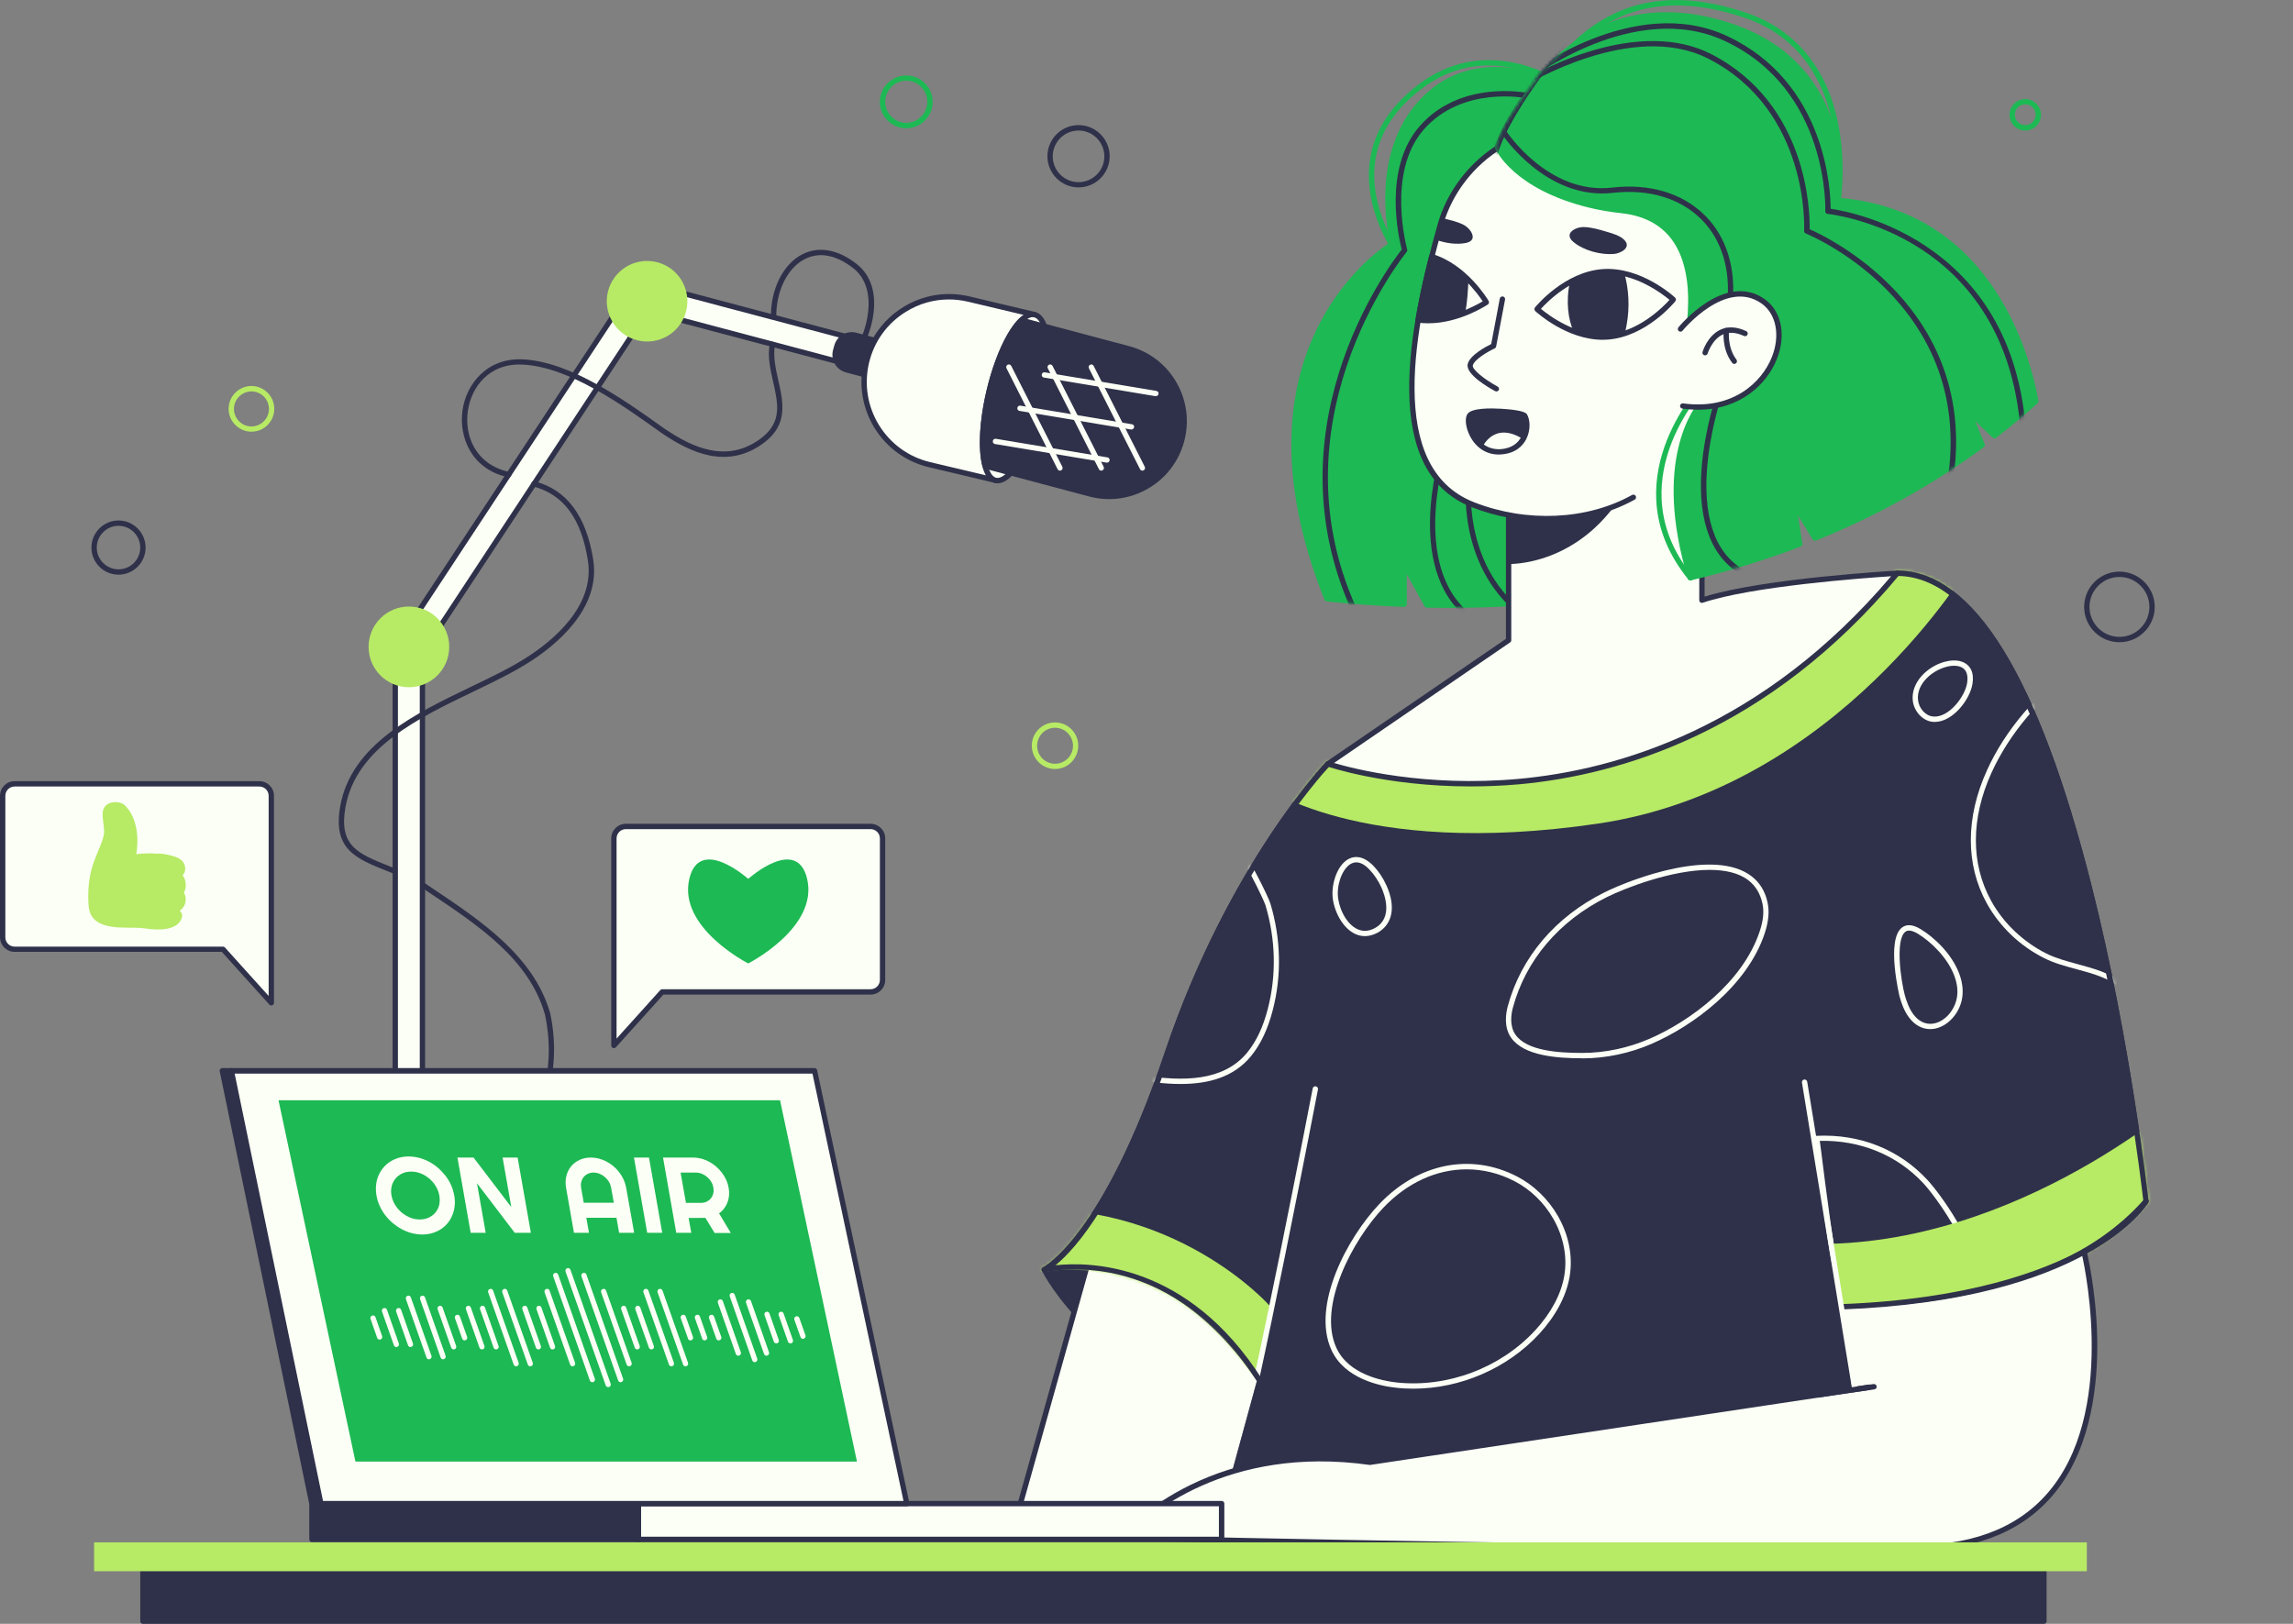 <svg width="672" height="476" viewBox="0 0 672 476" fill="none" xmlns="http://www.w3.org/2000/svg">
<rect x="0" y="0" width="672" height="476" fill="#808080" stroke="none"/>
<path d="M250.36 105.114C250.186 105.114 250.041 105.056 249.896 104.969C249.549 104.708 249.491 104.215 249.751 103.868C254.038 98.099 257.833 84.735 250.099 78.647C245.117 74.734 240.221 73.777 235.963 75.893C230.778 78.473 227.389 85.344 227.505 93.026C227.505 93.46 227.157 93.808 226.752 93.808C226.752 93.808 226.752 93.808 226.723 93.808C226.288 93.808 225.941 93.46 225.941 93.026C225.796 84.764 229.532 77.314 235.268 74.473C240.047 72.096 245.667 73.139 251.084 77.401C260.034 84.445 255.371 98.939 251.026 104.766C250.823 104.998 250.591 105.114 250.36 105.114Z" fill="#2F314A"/>
<path d="M89.218 352.42C89.189 352.42 89.131 352.42 89.102 352.42C85.829 351.927 82.469 351.289 79.108 350.564C78.674 350.477 78.413 350.071 78.5 349.637C78.587 349.202 78.993 348.941 79.427 349.028C82.758 349.753 86.089 350.361 89.334 350.854C89.768 350.912 90.058 351.318 90 351.753C89.913 352.159 89.594 352.42 89.218 352.42Z" fill="#2F314A"/>
<path d="M112.304 354.941C108.567 354.941 104.831 354.536 101.123 353.753C100.688 353.666 100.428 353.231 100.515 352.825C100.602 352.39 101.007 352.129 101.442 352.216C118.155 355.869 135.941 350.796 147.788 338.968C158.854 327.953 163.083 313.168 159.694 297.34C155.088 281.251 140.431 271.453 126.266 261.974C124.615 260.872 122.964 259.77 121.342 258.669C120.994 258.437 120.907 257.944 121.139 257.567C121.371 257.219 121.863 257.132 122.211 257.364C123.804 258.466 125.455 259.567 127.135 260.669C140.865 269.859 156.45 280.266 161.229 296.963C164.705 313.139 160.215 328.822 148.918 340.07C139.33 349.665 125.948 354.941 112.304 354.941Z" fill="#2F314A"/>
<path d="M187.645 82.674L185.673 90.128L313.083 123.895L315.055 116.441L187.645 82.674Z" fill="#FBFFF5"/>
<path d="M313.073 124.682C313.015 124.682 312.928 124.682 312.87 124.653L185.474 90.881C185.069 90.765 184.808 90.33 184.924 89.924L186.894 82.474C186.952 82.271 187.068 82.097 187.241 82.01C187.415 81.894 187.618 81.865 187.85 81.923L315.246 115.695C315.651 115.811 315.912 116.246 315.796 116.652L313.826 124.102C313.768 124.305 313.652 124.479 313.479 124.566C313.363 124.624 313.218 124.682 313.073 124.682ZM186.633 89.576L312.523 122.943L314.087 117L188.197 83.633L186.633 89.576Z" fill="#2F314A"/>
<path d="M261.251 107.143L261.598 105.868C262.236 103.432 260.787 100.91 258.354 100.273L250.823 98.272C248.39 97.635 245.869 99.084 245.232 101.519L244.885 102.795C244.247 105.23 245.696 107.752 248.129 108.39L255.66 110.39C258.093 111.057 260.614 109.607 261.251 107.143Z" fill="#2F314A"/>
<path d="M256.848 111.347C256.385 111.347 255.921 111.289 255.458 111.173L247.927 109.172C245.059 108.419 243.379 105.462 244.132 102.621L244.48 101.345C245.233 98.475 248.158 96.765 251.026 97.548L258.557 99.548C259.948 99.925 261.106 100.794 261.802 102.041C262.526 103.288 262.729 104.737 262.352 106.099L262.004 107.375C261.628 108.766 260.759 109.926 259.513 110.651C258.702 111.086 257.775 111.347 256.848 111.347ZM249.636 98.881C247.956 98.881 246.42 100.012 245.957 101.693L245.609 102.969C245.059 104.998 246.275 107.085 248.303 107.607L255.834 109.607C256.819 109.868 257.833 109.723 258.702 109.23C259.571 108.708 260.208 107.897 260.469 106.911L260.817 105.636C261.077 104.65 260.933 103.635 260.44 102.766C259.948 101.896 259.108 101.258 258.123 100.997L250.591 98.997C250.302 98.91 249.983 98.881 249.636 98.881Z" fill="#2F314A"/>
<path d="M115.835 330.14H123.801L123.801 198.24H115.835L115.835 330.14Z" fill="#FBFFF5"/>
<path d="M123.804 330.91H115.838C115.403 330.91 115.056 330.562 115.056 330.127V198.227C115.056 197.792 115.403 197.444 115.838 197.444H123.804C124.238 197.444 124.586 197.792 124.586 198.227V330.127C124.586 330.562 124.238 330.91 123.804 330.91ZM116.62 329.344H123.022V199.01H116.62V329.344Z" fill="#2F314A"/>
<path d="M114.955 190.88L121.388 195.125L193.943 85.015L187.511 80.77L114.955 190.88Z" fill="#FBFFF5"/>
<path d="M121.4 195.908C121.255 195.908 121.11 195.85 120.966 195.792L114.535 191.56C114.187 191.328 114.071 190.835 114.303 190.487L186.865 80.387C186.981 80.213 187.155 80.097 187.357 80.039C187.56 80.01 187.763 80.039 187.937 80.155L194.367 84.358C194.715 84.59 194.831 85.083 194.599 85.431L122.037 195.56C121.921 195.734 121.748 195.85 121.545 195.908C121.487 195.908 121.458 195.908 121.4 195.908ZM116.07 190.661L121.197 194.053L192.861 85.228L187.734 81.836L116.07 190.661Z" fill="#2F314A"/>
<path d="M108.018 189.617C108.018 196.14 113.29 201.445 119.836 201.445C126.354 201.445 131.654 196.169 131.654 189.617C131.654 183.095 126.383 177.79 119.836 177.79C113.29 177.79 108.018 183.095 108.018 189.617Z" fill="#B7EA65"/>
<path d="M179.507 94.359C182.838 99.954 190.109 101.78 195.699 98.447C201.29 95.113 203.115 87.837 199.784 82.242C196.453 76.647 189.182 74.821 183.591 78.154C177.972 81.517 176.147 88.764 179.507 94.359Z" fill="#B7EA65"/>
<path d="M291.753 140.799L272.432 136.248C259.05 133.088 250.736 119.637 253.923 106.244C257.08 92.852 270.52 84.532 283.903 87.72L303.224 92.301L291.753 140.799Z" fill="#FBFFF5"/>
<path d="M291.753 141.582C291.695 141.582 291.638 141.582 291.58 141.553L272.259 136.973C265.567 135.378 259.919 131.291 256.298 125.464C252.706 119.608 251.576 112.709 253.17 106.013C254.734 99.316 258.847 93.663 264.669 90.04C270.521 86.416 277.415 85.314 284.077 86.88L303.398 91.46C303.601 91.518 303.775 91.634 303.89 91.808C304.006 91.982 304.035 92.185 303.977 92.388L292.507 140.944C292.449 141.35 292.13 141.582 291.753 141.582ZM278.11 87.778C273.678 87.778 269.333 88.996 265.481 91.402C259.977 94.794 256.153 100.128 254.676 106.389C253.199 112.68 254.241 119.145 257.631 124.653C261.02 130.131 266.35 133.987 272.606 135.465L291.174 139.872L302.297 92.852L283.73 88.445C281.876 88.01 279.993 87.778 278.11 87.778Z" fill="#2F314A"/>
<path d="M305.136 118.333C301.978 131.726 295.982 141.785 291.753 140.8C287.524 139.814 286.684 128.131 289.841 114.709C292.999 101.317 298.995 91.257 303.224 92.243C307.453 93.258 308.322 104.94 305.136 118.333Z" fill="#FBFFF5"/>
<path d="M292.39 141.669C292.13 141.669 291.84 141.64 291.579 141.582C289.146 141.002 287.64 137.872 287.263 132.48C286.887 127.465 287.553 121.116 289.088 114.535C291.956 102.389 297.894 90.156 303.398 91.489C308.843 92.794 308.757 106.39 305.889 118.507C303.195 130.074 297.633 141.669 292.39 141.669ZM302.645 92.968C299.313 92.968 293.752 101.606 290.623 114.912C289.117 121.319 288.48 127.523 288.827 132.364C289.146 136.799 290.334 139.669 291.956 140.046C295.2 140.771 301.109 132.016 304.412 118.159C307.685 104.302 306.352 93.779 303.079 93.026C302.934 92.997 302.789 92.968 302.645 92.968Z" fill="#2F314A"/>
<path d="M346.298 129.146C343.17 140.915 331.148 147.902 319.388 144.771L296.244 138.596L288.683 136.596C288.683 136.567 288.683 136.567 288.683 136.567C287.438 131.813 287.727 123.638 289.871 114.738C292.13 105.085 295.867 97.171 299.372 93.866L306.092 95.663L330.685 102.215C342.446 105.346 349.427 117.376 346.298 129.146Z" fill="#2F314A"/>
<path d="M325.065 146.308C323.096 146.308 321.126 146.047 319.156 145.525L288.48 137.35C288.133 137.263 287.901 136.944 287.901 136.596C286.597 131.726 287.032 123.203 289.118 114.536C291.348 104.998 295.085 96.852 298.821 93.287C299.024 93.113 299.285 93.026 299.575 93.113L330.888 101.462C336.797 103.027 341.721 106.796 344.763 112.072C347.804 117.348 348.615 123.464 347.051 129.349C345.487 135.234 341.721 140.162 336.478 143.206C332.944 145.264 329.034 146.308 325.065 146.308ZM289.349 135.959L319.591 144.017C325.065 145.467 330.801 144.713 335.696 141.872C340.592 139.031 344.096 134.451 345.545 128.943C347.022 123.464 346.24 117.753 343.43 112.854C340.591 107.926 335.986 104.418 330.511 102.969L299.633 94.736C296.214 98.215 292.738 106.071 290.682 114.912C288.683 123.116 288.191 131.117 289.349 135.959Z" fill="#2F314A"/>
<path d="M310.639 137.959C310.35 137.959 310.089 137.814 309.944 137.524L294.968 107.955C294.766 107.578 294.939 107.085 295.316 106.911C295.693 106.708 296.185 106.882 296.359 107.259L311.335 136.828C311.537 137.205 311.364 137.698 310.987 137.872C310.871 137.93 310.755 137.959 310.639 137.959Z" fill="#2F314A"/>
<path d="M322.748 137.959C322.458 137.959 322.198 137.814 322.053 137.524L307.077 107.955C306.874 107.578 307.048 107.085 307.424 106.911C307.801 106.708 308.293 106.882 308.467 107.259L323.443 136.828C323.646 137.205 323.472 137.698 323.095 137.872C322.98 137.93 322.864 137.959 322.748 137.959Z" fill="#2F314A"/>
<path d="M334.798 137.959C334.508 137.959 334.247 137.814 334.102 137.524L319.127 107.955C318.924 107.578 319.098 107.085 319.474 106.911C319.851 106.708 320.343 106.882 320.517 107.259L335.493 136.828C335.696 137.205 335.522 137.698 335.145 137.872C335.058 137.93 334.943 137.959 334.798 137.959Z" fill="#2F314A"/>
<path d="M310.639 137.959C310.35 137.959 310.089 137.814 309.944 137.524L294.968 107.955C294.766 107.578 294.939 107.085 295.316 106.911C295.693 106.708 296.185 106.882 296.359 107.259L311.335 136.828C311.537 137.205 311.364 137.698 310.987 137.872C310.871 137.93 310.755 137.959 310.639 137.959Z" fill="#FBFFF5"/>
<path d="M322.748 137.959C322.458 137.959 322.198 137.814 322.053 137.524L307.077 107.955C306.874 107.578 307.048 107.085 307.424 106.911C307.801 106.708 308.293 106.882 308.467 107.259L323.443 136.828C323.646 137.205 323.472 137.698 323.095 137.872C322.98 137.93 322.864 137.959 322.748 137.959Z" fill="#FBFFF5"/>
<path d="M334.798 137.959C334.508 137.959 334.247 137.814 334.102 137.524L319.127 107.955C318.924 107.578 319.098 107.085 319.474 106.911C319.851 106.708 320.343 106.882 320.517 107.259L335.493 136.828C335.696 137.205 335.522 137.698 335.145 137.872C335.058 137.93 334.943 137.959 334.798 137.959Z" fill="#FBFFF5"/>
<path d="M338.737 116.13C338.708 116.13 338.65 116.13 338.621 116.13L305.947 110.68C305.512 110.622 305.222 110.216 305.309 109.781C305.367 109.346 305.773 109.056 306.207 109.143L338.882 114.593C339.316 114.651 339.606 115.057 339.519 115.492C339.432 115.869 339.114 116.13 338.737 116.13Z" fill="#FBFFF5"/>
<path d="M331.583 125.899C331.554 125.899 331.496 125.899 331.467 125.899L298.792 120.449C298.358 120.391 298.068 119.985 298.155 119.551C298.213 119.116 298.647 118.826 299.053 118.913L331.728 124.363C332.162 124.421 332.452 124.827 332.365 125.261C332.278 125.609 331.959 125.899 331.583 125.899Z" fill="#FBFFF5"/>
<path d="M324.428 135.611C324.399 135.611 324.341 135.611 324.312 135.611L291.609 130.161C291.174 130.103 290.885 129.697 290.971 129.262C291.029 128.827 291.464 128.537 291.869 128.624L324.544 134.074C324.978 134.132 325.268 134.538 325.181 134.973C325.123 135.35 324.805 135.611 324.428 135.611Z" fill="#FBFFF5"/>
<path d="M115.664 256.147C115.577 256.147 115.462 256.118 115.375 256.089L113.695 255.422C104.251 251.683 97.415 248.987 99.733 236.203C103.006 218.172 121.631 209.214 138.056 201.3C143.936 198.488 149.469 195.821 154.103 192.864C161.808 187.994 174.409 177.79 172.294 164.339C170.383 152.019 165.14 144.916 156.276 142.597C155.87 142.481 155.609 142.075 155.725 141.64C155.841 141.235 156.276 140.974 156.681 141.09C166.095 143.525 171.86 151.294 173.859 164.107C176.089 178.428 162.967 189.125 154.943 194.198C150.251 197.183 144.66 199.879 138.751 202.72C122.645 210.46 104.396 219.215 101.268 236.493C99.182 248.001 104.86 250.233 114.274 253.973L115.954 254.64C116.36 254.814 116.562 255.249 116.388 255.654C116.273 255.944 115.983 256.147 115.664 256.147Z" fill="#2F314A"/>
<path d="M149.063 139.93C149.005 139.93 148.948 139.93 148.89 139.901L148.571 139.814C138.056 137.379 134.464 128.015 135.536 120.333C136.608 112.709 142.604 104.766 153.379 105.346C167.37 106.1 183.07 117.318 194.512 125.493L195.063 125.87C202.797 131.03 212.993 136.016 222.987 128.508C229.272 123.812 228.027 118.304 226.578 111.926C225.767 108.303 224.898 104.534 225.594 100.824C225.681 100.389 226.086 100.128 226.492 100.186C226.926 100.273 227.187 100.679 227.129 101.084C226.492 104.476 227.332 108.1 228.114 111.578C229.533 117.898 231.01 124.421 223.942 129.755C213.167 137.843 202.362 132.624 194.194 127.146L193.614 126.74C182.317 118.652 166.849 107.607 153.293 106.882C143.415 106.331 138.114 113.376 137.1 120.536C136.086 127.754 139.36 136.045 148.948 138.277L149.237 138.335C149.672 138.422 149.932 138.857 149.846 139.263C149.759 139.698 149.44 139.93 149.063 139.93Z" fill="#2F314A"/>
<path d="M351.917 361.725L306.062 372.219C306.062 372.219 321.849 404.31 366.922 413.268L379.435 374.857L351.917 361.725Z" fill="#2F314A"/>
<path d="M366.922 414.021C366.864 414.021 366.835 414.021 366.777 413.992C343.314 409.325 327.874 398.338 319.068 389.931C309.509 380.8 305.541 372.886 305.367 372.538C305.251 372.335 305.251 372.074 305.367 371.842C305.483 371.639 305.657 371.465 305.889 371.407L351.743 360.942C351.917 360.913 352.091 360.913 352.264 361L379.783 374.103C380.13 374.277 380.304 374.683 380.188 375.06L367.675 413.47C367.53 413.818 367.24 414.021 366.922 414.021ZM307.221 372.741C310.147 377.901 326.89 404.252 366.371 412.34L378.45 375.234L351.801 362.537L307.221 372.741Z" fill="#2F314A"/>
<path d="M389.197 223.94C389.197 223.94 360.723 253.509 342.155 308.733C323.587 363.957 306.062 372.219 306.062 372.219C306.062 372.219 342.619 362.914 369.21 404.745L356.61 450.837H548.485L539.708 383.061C539.708 383.061 599.554 385.641 628.955 352.101C628.955 352.101 608.968 167.962 556.017 168.049L484.903 210.141L389.197 223.94Z" fill="#2F314A"/>
<path d="M548.485 451.591H356.58C356.349 451.591 356.117 451.475 355.972 451.272C355.827 451.069 355.769 450.838 355.827 450.577L368.341 404.832C354.813 383.728 338.708 376.162 327.527 373.553C315.39 370.712 306.294 372.915 306.207 372.944C305.831 373.06 305.425 372.828 305.28 372.451C305.135 372.074 305.309 371.639 305.686 371.466C305.86 371.379 323.211 362.508 341.373 308.443C359.796 253.683 388.299 223.65 388.589 223.361C388.705 223.245 388.878 223.158 389.023 223.129L484.556 209.359L555.553 167.354C555.669 167.267 555.843 167.238 555.988 167.238C578.35 167.238 597.526 198.372 613.023 259.829C624.523 305.371 629.592 351.55 629.65 351.985C629.679 352.188 629.592 352.42 629.447 352.594C602.132 383.757 548.254 384.018 540.519 383.844L549.18 450.693C549.209 450.924 549.152 451.127 548.978 451.301C548.92 451.504 548.688 451.591 548.485 451.591ZM357.623 450.055H547.587L538.926 383.177C538.897 382.945 538.955 382.713 539.129 382.539C539.274 382.365 539.506 382.278 539.737 382.278C540.317 382.307 599.235 384.453 628.115 351.84C627.101 342.911 606.622 169.238 556.19 168.832L485.251 210.808C485.164 210.866 485.077 210.895 484.961 210.895L389.574 224.665C387.111 227.303 360.433 256.843 342.908 308.965C328.685 351.26 315.158 366.132 309.336 370.886C319.184 369.813 348.035 369.987 369.876 404.31C369.992 404.484 370.021 404.716 369.963 404.948L357.623 450.055Z" fill="#2F314A"/>
<path d="M318.489 371.436L296.214 450.808H356.581L369.181 404.715C369.181 404.744 349.715 371.958 318.489 371.436Z" fill="#FBFFF5"/>
<path d="M356.581 451.591H296.185C295.953 451.591 295.721 451.475 295.577 451.272C295.432 451.069 295.374 450.837 295.461 450.576L317.736 371.204C317.823 370.856 318.142 370.625 318.489 370.625C349.802 371.117 369.645 403.962 369.847 404.281C369.963 404.455 369.992 404.687 369.934 404.89L357.334 450.982C357.247 451.359 356.957 451.591 356.581 451.591ZM297.257 450.054H356.001L368.341 404.861C366.371 401.701 347.659 373.089 319.069 372.248L297.257 450.054Z" fill="#2F314A"/>
<mask id="mask0_25_16772" style="mask-type:luminance" maskUnits="userSpaceOnUse" x="305" y="167" width="325" height="285">
<path d="M612.966 259.858C597.469 198.488 578.322 167.383 556.047 167.383C555.902 167.383 555.786 167.412 555.67 167.47L484.643 209.504L389.082 223.303C388.937 223.332 388.792 223.39 388.706 223.506C388.416 223.795 359.913 253.799 341.519 308.53C331.989 336.853 322.777 352.507 316.723 360.653C310.177 369.465 305.803 371.64 305.745 371.64C305.455 371.785 305.31 372.132 305.397 372.451C305.513 372.77 305.861 372.944 306.179 372.857C306.527 372.77 342.446 364.218 368.458 404.861L355.944 450.664C355.886 450.867 355.944 451.07 356.06 451.243C356.176 451.417 356.379 451.504 356.581 451.504H548.457C548.66 451.504 548.834 451.417 548.95 451.272C549.066 451.128 549.123 450.954 549.095 450.751L540.433 383.728C547.588 383.844 601.959 383.844 629.419 352.507C629.535 352.362 629.593 352.188 629.593 352.014C629.535 351.55 624.466 305.4 612.966 259.858Z" fill="white"/>
</mask>
<g mask="url(#mask0_25_16772)">
<path d="M306.208 372.857C306.208 372.857 337.289 364.885 368.487 404.861L372.078 382.742C372.078 382.742 344.212 351.115 296.215 354.652C296.215 354.623 289.755 373.176 306.208 372.857Z" fill="#B7EA65"/>
</g>
<mask id="mask1_25_16772" style="mask-type:luminance" maskUnits="userSpaceOnUse" x="305" y="167" width="325" height="285">
<path d="M612.966 259.858C597.469 198.488 578.322 167.383 556.047 167.383C555.902 167.383 555.786 167.412 555.67 167.47L484.643 209.504L389.082 223.303C388.937 223.332 388.792 223.39 388.706 223.506C388.416 223.795 359.913 253.799 341.519 308.53C331.989 336.853 322.777 352.507 316.723 360.653C310.177 369.465 305.803 371.64 305.745 371.64C305.455 371.785 305.31 372.132 305.397 372.451C305.513 372.77 305.861 372.944 306.179 372.857C306.527 372.77 342.446 364.218 368.458 404.861L355.944 450.664C355.886 450.867 355.944 451.07 356.06 451.243C356.176 451.417 356.379 451.504 356.581 451.504H548.457C548.66 451.504 548.834 451.417 548.95 451.272C549.066 451.128 549.123 450.954 549.095 450.751L540.433 383.728C547.588 383.844 601.959 383.844 629.419 352.507C629.535 352.362 629.593 352.188 629.593 352.014C629.535 351.55 624.466 305.4 612.966 259.858Z" fill="white"/>
</mask>
<g mask="url(#mask1_25_16772)">
<path d="M361.969 431.241C361.883 431.241 361.825 431.241 361.738 431.212C361.332 431.096 361.1 430.661 361.216 430.227C367.126 410.311 384.535 319.981 384.708 319.054C384.795 318.619 385.201 318.358 385.635 318.445C386.07 318.532 386.331 318.938 386.244 319.373C386.07 320.271 368.661 410.688 362.723 430.69C362.607 431.009 362.288 431.241 361.969 431.241Z" fill="#FBFFF5"/>
</g>
<mask id="mask2_25_16772" style="mask-type:luminance" maskUnits="userSpaceOnUse" x="305" y="167" width="325" height="285">
<path d="M612.966 259.858C597.469 198.488 578.322 167.383 556.047 167.383C555.902 167.383 555.786 167.412 555.67 167.47L484.643 209.504L389.082 223.303C388.937 223.332 388.792 223.39 388.706 223.506C388.416 223.795 359.913 253.799 341.519 308.53C331.989 336.853 322.777 352.507 316.723 360.653C310.177 369.465 305.803 371.64 305.745 371.64C305.455 371.785 305.31 372.132 305.397 372.451C305.513 372.77 305.861 372.944 306.179 372.857C306.527 372.77 342.446 364.218 368.458 404.861L355.944 450.664C355.886 450.867 355.944 451.07 356.06 451.243C356.176 451.417 356.379 451.504 356.581 451.504H548.457C548.66 451.504 548.834 451.417 548.95 451.272C549.066 451.128 549.123 450.954 549.095 450.751L540.433 383.728C547.588 383.844 601.959 383.844 629.419 352.507C629.535 352.362 629.593 352.188 629.593 352.014C629.535 351.55 624.466 305.4 612.966 259.858Z" fill="white"/>
</mask>
<g mask="url(#mask2_25_16772)">
<path d="M369.182 229.767C369.182 229.767 397.801 251.828 468.335 241.421C538.898 231.013 577.395 165.324 577.395 165.324L477.257 152.047L369.182 229.767Z" fill="#B7EA65"/>
</g>
<mask id="mask3_25_16772" style="mask-type:luminance" maskUnits="userSpaceOnUse" x="305" y="167" width="325" height="285">
<path d="M612.966 259.858C597.469 198.488 578.322 167.383 556.047 167.383C555.902 167.383 555.786 167.412 555.67 167.47L484.643 209.504L389.082 223.303C388.937 223.332 388.792 223.39 388.706 223.506C388.416 223.795 359.913 253.799 341.519 308.53C331.989 336.853 322.777 352.507 316.723 360.653C310.177 369.465 305.803 371.64 305.745 371.64C305.455 371.785 305.31 372.132 305.397 372.451C305.513 372.77 305.861 372.944 306.179 372.857C306.527 372.77 342.446 364.218 368.458 404.861L355.944 450.664C355.886 450.867 355.944 451.07 356.06 451.243C356.176 451.417 356.379 451.504 356.581 451.504H548.457C548.66 451.504 548.834 451.417 548.95 451.272C549.066 451.128 549.123 450.954 549.095 450.751L540.433 383.728C547.588 383.844 601.959 383.844 629.419 352.507C629.535 352.362 629.593 352.188 629.593 352.014C629.535 351.55 624.466 305.4 612.966 259.858Z" fill="white"/>
</mask>
<g mask="url(#mask3_25_16772)">
<path d="M345.979 317.749C341.345 317.749 336.536 317.111 331.902 316.299C331.583 316.241 331.322 316.009 331.264 315.691C331.206 315.372 331.322 315.053 331.612 314.879C332.249 314.473 333.002 314.125 333.813 313.922C332.249 312.763 330.975 311.023 330.221 308.936C329.179 306.008 329.237 302.848 329.439 299.863C330.308 287.136 333.958 274.845 339.954 264.293C341.721 261.191 343.981 257.712 347.428 255.567C351.802 252.842 357.074 252.784 362.606 253.248C356.726 247.972 354.843 245.392 355.77 243.943C356.35 243.015 357.132 242.87 357.653 242.87C359.999 242.957 363.533 247.421 368.168 256.147C370.34 260.206 372.078 264.032 372.31 264.873C375.41 275.164 375.641 285.977 373.005 296.094C371.557 301.689 369.471 306.095 366.662 309.545C361.535 315.836 354.032 317.749 345.979 317.749ZM335.204 315.256C346.53 316.995 358.493 317.082 365.503 308.559C368.168 305.284 370.167 301.109 371.557 295.717C374.106 285.861 373.874 275.367 370.862 265.337C370.659 264.67 368.979 260.959 366.835 256.901C366.43 256.118 366.024 255.393 365.619 254.698C365.474 254.959 365.155 255.104 364.866 255.075C358.725 254.408 352.845 254.06 348.268 256.93C345.139 258.872 342.996 262.148 341.345 265.076C335.436 275.425 331.873 287.513 331.033 299.979C330.83 302.79 330.772 305.776 331.728 308.414C332.51 310.618 334.364 313.198 337.231 313.777C337.666 313.864 337.927 314.27 337.84 314.705C337.753 315.14 337.347 315.401 336.913 315.314C336.391 315.198 335.812 315.198 335.204 315.256ZM357.595 244.436C357.508 244.436 357.334 244.465 357.103 244.783C357.045 245.16 357.653 246.784 364.634 252.958C361.042 246.813 358.696 244.465 357.624 244.436C357.624 244.436 357.624 244.436 357.595 244.436Z" fill="#FBFFF5"/>
</g>
<mask id="mask4_25_16772" style="mask-type:luminance" maskUnits="userSpaceOnUse" x="305" y="167" width="325" height="285">
<path d="M612.966 259.858C597.469 198.488 578.322 167.383 556.047 167.383C555.902 167.383 555.786 167.412 555.67 167.47L484.643 209.504L389.082 223.303C388.937 223.332 388.792 223.39 388.706 223.506C388.416 223.795 359.913 253.799 341.519 308.53C331.989 336.853 322.777 352.507 316.723 360.653C310.177 369.465 305.803 371.64 305.745 371.64C305.455 371.785 305.31 372.132 305.397 372.451C305.513 372.77 305.861 372.944 306.179 372.857C306.527 372.77 342.446 364.218 368.458 404.861L355.944 450.664C355.886 450.867 355.944 451.07 356.06 451.243C356.176 451.417 356.379 451.504 356.581 451.504H548.457C548.66 451.504 548.834 451.417 548.95 451.272C549.066 451.128 549.123 450.954 549.095 450.751L540.433 383.728C547.588 383.844 601.959 383.844 629.419 352.507C629.535 352.362 629.593 352.188 629.593 352.014C629.535 351.55 624.466 305.4 612.966 259.858Z" fill="white"/>
</mask>
<g mask="url(#mask4_25_16772)">
<path d="M629.622 295.457C629.1 295.457 628.579 295.37 628.116 295.196C626.117 294.471 624.697 292.992 623.336 291.514C622.728 290.876 622.09 290.209 621.453 289.63C617.977 286.644 613.169 285.339 608.534 284.093C605.348 283.223 602.045 282.353 599.178 280.904C592.052 277.367 586.027 271.628 582.261 264.786C576.004 253.48 576.033 239.653 582.29 225.854C584.955 219.969 588.605 214.258 593.182 208.895C595.122 206.605 597.556 204.605 599.931 202.663C602.625 200.459 605.174 198.372 606.999 195.937C606.999 195.937 606.999 195.937 607.028 195.908C607.288 195.56 607.781 195.502 608.128 195.763C608.476 196.024 608.534 196.517 608.273 196.865C608.273 196.865 608.273 196.865 608.244 196.894C605.637 200.343 602.828 203.735 599.902 206.953C607.028 209.504 613.343 215.65 619.165 225.709C629.998 244.436 635.473 266.641 634.546 288.267L670.871 293.369L671.334 293.427C671.74 293.485 672.029 293.862 672 294.268C671.971 294.674 671.624 294.993 671.218 294.993C658.936 294.819 646.625 293.601 634.575 291.398C634.575 292.181 634.286 292.963 633.677 293.659C632.692 294.79 631.099 295.457 629.622 295.457ZM599.438 205.04C597.585 206.576 595.76 208.2 594.282 209.939C589.822 215.215 586.23 220.81 583.623 226.55C577.569 239.885 577.54 253.191 583.536 264.061C587.157 270.642 592.95 276.121 599.786 279.542C602.538 280.904 605.753 281.774 608.853 282.614C613.661 283.919 618.643 285.252 622.38 288.499C623.104 289.108 623.742 289.804 624.379 290.47C625.682 291.862 626.928 293.166 628.579 293.746C629.969 294.239 631.678 293.543 632.461 292.645C632.837 292.21 633.185 291.543 632.779 290.789C632.634 290.528 632.663 290.21 632.837 289.978C632.953 289.833 633.098 289.746 633.272 289.688C632.982 289.572 632.808 289.253 632.808 288.934C633.851 267.366 628.463 245.219 617.659 226.521C611.749 216.287 605.348 210.258 598.135 208.084C597.874 207.997 597.672 207.794 597.614 207.533C597.556 207.272 597.614 206.982 597.787 206.808C598.367 206.199 598.917 205.619 599.438 205.04ZM635.792 290.007C641.266 290.992 646.77 291.775 652.303 292.326L635.792 290.007Z" fill="#FBFFF5"/>
</g>
<mask id="mask5_25_16772" style="mask-type:luminance" maskUnits="userSpaceOnUse" x="305" y="167" width="325" height="285">
<path d="M612.966 259.858C597.469 198.488 578.322 167.383 556.047 167.383C555.902 167.383 555.786 167.412 555.67 167.47L484.643 209.504L389.082 223.303C388.937 223.332 388.792 223.39 388.706 223.506C388.416 223.795 359.913 253.799 341.519 308.53C331.989 336.853 322.777 352.507 316.723 360.653C310.177 369.465 305.803 371.64 305.745 371.64C305.455 371.785 305.31 372.132 305.397 372.451C305.513 372.77 305.861 372.944 306.179 372.857C306.527 372.77 342.446 364.218 368.458 404.861L355.944 450.664C355.886 450.867 355.944 451.07 356.06 451.243C356.176 451.417 356.379 451.504 356.581 451.504H548.457C548.66 451.504 548.834 451.417 548.95 451.272C549.066 451.128 549.123 450.954 549.095 450.751L540.433 383.728C547.588 383.844 601.959 383.844 629.419 352.507C629.535 352.362 629.593 352.188 629.593 352.014C629.535 351.55 624.466 305.4 612.966 259.858Z" fill="white"/>
</mask>
<g mask="url(#mask5_25_16772)">
<path d="M560.363 383.351C554.598 383.351 549.181 382.221 544.981 381.148C544.75 381.09 544.547 380.916 544.46 380.684C543.852 379.148 543.272 377.611 542.693 376.075L541.505 372.944C541.36 372.596 541.245 372.335 541.158 372.162C541.042 372.509 540.897 372.973 540.81 373.292C540.434 374.597 540.144 375.611 539.246 375.64C538.435 375.64 538.029 374.8 537.595 373.35C536.002 368.045 533.539 348.304 532.352 338.795C532.033 336.302 531.772 334.302 531.715 333.954C531.686 333.867 531.686 333.78 531.686 333.693C531.686 333.287 532.033 332.939 532.439 332.939C545.155 332.36 556.626 336.969 564.852 345.868C568.908 350.246 578.786 364.248 579.162 373.002C579.249 375.321 578.699 377.177 577.482 378.51C576.207 379.902 574.498 380.684 572.963 381.235C568.763 382.772 564.476 383.351 560.363 383.351ZM545.763 379.728C556.684 382.453 565.142 382.453 572.384 379.728C573.716 379.235 575.252 378.568 576.294 377.409C577.221 376.394 577.627 374.915 577.569 373.002C577.221 364.769 567.488 350.971 563.665 346.854C555.902 338.505 545.097 334.157 533.308 334.418C533.453 335.258 533.597 336.534 533.858 338.563C535.046 348.014 537.508 367.668 539.043 372.857C539.101 373.002 539.13 373.147 539.159 373.263C539.188 373.118 539.246 372.973 539.275 372.857C539.68 371.466 540.028 370.248 541.013 370.19C541.882 370.074 542.461 371.205 542.925 372.364L544.112 375.495C544.692 376.916 545.213 378.336 545.763 379.728Z" fill="#FBFFF5"/>
</g>
<mask id="mask6_25_16772" style="mask-type:luminance" maskUnits="userSpaceOnUse" x="305" y="167" width="325" height="285">
<path d="M612.966 259.858C597.469 198.488 578.322 167.383 556.047 167.383C555.902 167.383 555.786 167.412 555.67 167.47L484.643 209.504L389.082 223.303C388.937 223.332 388.792 223.39 388.706 223.506C388.416 223.795 359.913 253.799 341.519 308.53C331.989 336.853 322.777 352.507 316.723 360.653C310.177 369.465 305.803 371.64 305.745 371.64C305.455 371.785 305.31 372.132 305.397 372.451C305.513 372.77 305.861 372.944 306.179 372.857C306.527 372.77 342.446 364.218 368.458 404.861L355.944 450.664C355.886 450.867 355.944 451.07 356.06 451.243C356.176 451.417 356.379 451.504 356.581 451.504H548.457C548.66 451.504 548.834 451.417 548.95 451.272C549.066 451.128 549.123 450.954 549.095 450.751L540.433 383.728C547.588 383.844 601.959 383.844 629.419 352.507C629.535 352.362 629.593 352.188 629.593 352.014C629.535 351.55 624.466 305.4 612.966 259.858Z" fill="white"/>
</mask>
<g mask="url(#mask6_25_16772)">
<path d="M414.196 407.064C412.487 407.064 410.749 406.977 409.04 406.774C404.666 406.31 394.064 404.252 390.183 395.701C384.273 382.655 394.846 362.827 404.232 352.942C415.616 340.969 431.055 337.867 444.582 344.854C449.478 347.376 453.765 351.521 456.604 356.507C459.819 362.131 461.006 368.422 459.993 374.278C459.008 379.988 455.908 385.757 451.071 391.033C441.715 401.15 427.955 407.064 414.196 407.064ZM429.809 342.767C421.09 342.767 412.429 346.622 405.39 354.043C396.555 363.349 386.069 382.8 391.631 395.063C395.194 402.89 405.13 404.774 409.214 405.238C424.132 406.861 439.745 401.006 449.912 389.961C454.547 384.917 457.501 379.409 458.428 374.017C459.384 368.538 458.255 362.595 455.242 357.29C452.548 352.565 448.522 348.651 443.858 346.245C439.339 343.897 434.56 342.767 429.809 342.767Z" fill="#FBFFF5"/>
</g>
<mask id="mask7_25_16772" style="mask-type:luminance" maskUnits="userSpaceOnUse" x="305" y="167" width="325" height="285">
<path d="M612.966 259.858C597.469 198.488 578.322 167.383 556.047 167.383C555.902 167.383 555.786 167.412 555.67 167.47L484.643 209.504L389.082 223.303C388.937 223.332 388.792 223.39 388.706 223.506C388.416 223.795 359.913 253.799 341.519 308.53C331.989 336.853 322.777 352.507 316.723 360.653C310.177 369.465 305.803 371.64 305.745 371.64C305.455 371.785 305.31 372.132 305.397 372.451C305.513 372.77 305.861 372.944 306.179 372.857C306.527 372.77 342.446 364.218 368.458 404.861L355.944 450.664C355.886 450.867 355.944 451.07 356.06 451.243C356.176 451.417 356.379 451.504 356.581 451.504H548.457C548.66 451.504 548.834 451.417 548.95 451.272C549.066 451.128 549.123 450.954 549.095 450.751L540.433 383.728C547.588 383.844 601.959 383.844 629.419 352.507C629.535 352.362 629.593 352.188 629.593 352.014C629.535 351.55 624.466 305.4 612.966 259.858Z" fill="white"/>
</mask>
<g mask="url(#mask7_25_16772)">
<path d="M463.7 310.212C456.545 310.212 446.639 309.574 442.873 304.211C440.671 301.109 441.309 297.109 441.859 295.022C445.741 280.585 455.85 268.699 470.304 261.539C478.647 257.423 502.602 248.523 513.378 256.901C515.753 258.727 517.318 261.307 518.013 264.554C518.592 267.192 518.302 270.149 517.173 273.599C512.017 289.137 496.114 300.732 484.093 305.95C477.633 308.762 470.594 310.241 463.729 310.241C463.729 310.212 463.7 310.212 463.7 310.212ZM501.009 254.988C489.973 254.988 476.387 260.264 471 262.931C456.951 269.888 447.131 281.426 443.365 295.427C442.873 297.254 442.323 300.732 444.147 303.312C447.508 308.096 456.893 308.646 463.7 308.646H463.729C470.362 308.646 477.199 307.197 483.484 304.472C495.216 299.37 510.684 288.093 515.695 273.048C516.767 269.859 517.028 267.163 516.506 264.815C515.869 261.945 514.508 259.684 512.422 258.061C509.525 255.828 505.47 254.988 501.009 254.988Z" fill="#FBFFF5"/>
</g>
<mask id="mask8_25_16772" style="mask-type:luminance" maskUnits="userSpaceOnUse" x="305" y="167" width="325" height="285">
<path d="M612.966 259.858C597.469 198.488 578.322 167.383 556.047 167.383C555.902 167.383 555.786 167.412 555.67 167.47L484.643 209.504L389.082 223.303C388.937 223.332 388.792 223.39 388.706 223.506C388.416 223.795 359.913 253.799 341.519 308.53C331.989 336.853 322.777 352.507 316.723 360.653C310.177 369.465 305.803 371.64 305.745 371.64C305.455 371.785 305.31 372.132 305.397 372.451C305.513 372.77 305.861 372.944 306.179 372.857C306.527 372.77 342.446 364.218 368.458 404.861L355.944 450.664C355.886 450.867 355.944 451.07 356.06 451.243C356.176 451.417 356.379 451.504 356.581 451.504H548.457C548.66 451.504 548.834 451.417 548.95 451.272C549.066 451.128 549.123 450.954 549.095 450.751L540.433 383.728C547.588 383.844 601.959 383.844 629.419 352.507C629.535 352.362 629.593 352.188 629.593 352.014C629.535 351.55 624.466 305.4 612.966 259.858Z" fill="white"/>
</mask>
<g mask="url(#mask8_25_16772)">
<path d="M565.664 301.66C563.347 301.66 561.203 300.53 559.523 298.326C557.988 296.326 557.206 293.92 556.684 292.065C556.655 291.891 552.687 275.483 557.408 271.888C558.77 270.845 560.566 270.99 562.767 272.294C566.649 274.613 571.979 279.455 574.209 285.484C575.223 288.209 575.455 290.818 574.904 293.253C573.977 297.312 570.849 300.675 567.257 301.486C566.736 301.602 566.185 301.66 565.664 301.66ZM559.494 272.787C559.06 272.787 558.683 272.903 558.393 273.135C555.381 275.425 557.09 287.456 558.219 291.659C558.712 293.398 559.436 295.601 560.798 297.399C562.941 300.182 565.316 300.327 566.938 299.979C569.951 299.312 572.587 296.413 573.398 292.934C573.891 290.818 573.659 288.499 572.761 286.064C570.791 280.759 565.925 276.034 561.985 273.657C561 273.077 560.16 272.787 559.494 272.787Z" fill="#FBFFF5"/>
</g>
<mask id="mask9_25_16772" style="mask-type:luminance" maskUnits="userSpaceOnUse" x="305" y="167" width="325" height="285">
<path d="M612.966 259.858C597.469 198.488 578.322 167.383 556.047 167.383C555.902 167.383 555.786 167.412 555.67 167.47L484.643 209.504L389.082 223.303C388.937 223.332 388.792 223.39 388.706 223.506C388.416 223.795 359.913 253.799 341.519 308.53C331.989 336.853 322.777 352.507 316.723 360.653C310.177 369.465 305.803 371.64 305.745 371.64C305.455 371.785 305.31 372.132 305.397 372.451C305.513 372.77 305.861 372.944 306.179 372.857C306.527 372.77 342.446 364.218 368.458 404.861L355.944 450.664C355.886 450.867 355.944 451.07 356.06 451.243C356.176 451.417 356.379 451.504 356.581 451.504H548.457C548.66 451.504 548.834 451.417 548.95 451.272C549.066 451.128 549.123 450.954 549.095 450.751L540.433 383.728C547.588 383.844 601.959 383.844 629.419 352.507C629.535 352.362 629.593 352.188 629.593 352.014C629.535 351.55 624.466 305.4 612.966 259.858Z" fill="white"/>
</mask>
<g mask="url(#mask9_25_16772)">
<path d="M400.003 274.41C398.815 274.41 397.657 274.091 396.556 273.454C392.877 271.337 390.589 266.061 390.502 262.177C390.415 258.089 392.298 253.016 395.629 251.596C397.135 250.958 399.569 250.813 402.465 253.77C403.942 255.277 405.333 257.336 406.318 259.539C409.128 265.742 408.143 270.931 403.74 273.396C402.494 274.062 401.22 274.41 400.003 274.41ZM397.483 252.784C397.048 252.784 396.643 252.871 396.237 253.045C393.862 254.06 391.979 258.147 392.066 262.148C392.153 265.598 394.123 270.265 397.338 272.12C399.105 273.135 401.017 273.106 402.958 272.033C408.345 269.047 405.767 262.235 404.869 260.206C403.971 258.205 402.668 256.263 401.335 254.901C400.003 253.48 398.699 252.784 397.483 252.784Z" fill="#FBFFF5"/>
</g>
<mask id="mask10_25_16772" style="mask-type:luminance" maskUnits="userSpaceOnUse" x="305" y="167" width="325" height="285">
<path d="M612.966 259.858C597.469 198.488 578.322 167.383 556.047 167.383C555.902 167.383 555.786 167.412 555.67 167.47L484.643 209.504L389.082 223.303C388.937 223.332 388.792 223.39 388.706 223.506C388.416 223.795 359.913 253.799 341.519 308.53C331.989 336.853 322.777 352.507 316.723 360.653C310.177 369.465 305.803 371.64 305.745 371.64C305.455 371.785 305.31 372.132 305.397 372.451C305.513 372.77 305.861 372.944 306.179 372.857C306.527 372.77 342.446 364.218 368.458 404.861L355.944 450.664C355.886 450.867 355.944 451.07 356.06 451.243C356.176 451.417 356.379 451.504 356.581 451.504H548.457C548.66 451.504 548.834 451.417 548.95 451.272C549.066 451.128 549.123 450.954 549.095 450.751L540.433 383.728C547.588 383.844 601.959 383.844 629.419 352.507C629.535 352.362 629.593 352.188 629.593 352.014C629.535 351.55 624.466 305.4 612.966 259.858Z" fill="white"/>
</mask>
<g mask="url(#mask10_25_16772)">
<path d="M566.996 211.62C566.793 211.62 566.59 211.62 566.387 211.591C563.462 211.301 560.913 208.547 560.565 205.329C560.015 199.995 564.881 195.357 569.892 193.995C573.571 193.009 576.526 193.908 577.685 196.372C578.206 197.473 578.322 198.865 578.061 200.488C577.337 205.039 572.326 211.62 566.996 211.62ZM572.673 195.154C571.891 195.154 571.08 195.27 570.298 195.502C565.895 196.72 561.637 200.662 562.1 205.155C562.361 207.677 564.302 209.823 566.503 210.026C571.022 210.518 575.831 204.315 576.497 200.227C576.7 198.923 576.613 197.821 576.236 197.009C575.628 195.647 574.208 195.154 572.673 195.154Z" fill="#FBFFF5"/>
</g>
<mask id="mask11_25_16772" style="mask-type:luminance" maskUnits="userSpaceOnUse" x="305" y="167" width="325" height="285">
<path d="M612.966 259.858C597.469 198.488 578.322 167.383 556.047 167.383C555.902 167.383 555.786 167.412 555.67 167.47L484.643 209.504L389.082 223.303C388.937 223.332 388.792 223.39 388.706 223.506C388.416 223.795 359.913 253.799 341.519 308.53C331.989 336.853 322.777 352.507 316.723 360.653C310.177 369.465 305.803 371.64 305.745 371.64C305.455 371.785 305.31 372.132 305.397 372.451C305.513 372.77 305.861 372.944 306.179 372.857C306.527 372.77 342.446 364.218 368.458 404.861L355.944 450.664C355.886 450.867 355.944 451.07 356.06 451.243C356.176 451.417 356.379 451.504 356.581 451.504H548.457C548.66 451.504 548.834 451.417 548.95 451.272C549.066 451.128 549.123 450.954 549.095 450.751L540.433 383.728C547.588 383.844 601.959 383.844 629.419 352.507C629.535 352.362 629.593 352.188 629.593 352.014C629.535 351.55 624.466 305.4 612.966 259.858Z" fill="white"/>
</mask>
<g mask="url(#mask11_25_16772)">
<path d="M540.463 383.728L596.629 416.37L648.943 339.288L644.077 318.387C644.077 318.387 596.542 362.856 536.581 364.595L540.463 383.728Z" fill="#B7EA65"/>
</g>
<path d="M548.485 451.591H356.58C356.349 451.591 356.117 451.475 355.972 451.272C355.827 451.069 355.769 450.838 355.827 450.577L368.341 404.832C354.813 383.728 338.708 376.162 327.527 373.553C315.39 370.712 306.294 372.915 306.207 372.944C305.831 373.06 305.425 372.828 305.28 372.451C305.135 372.074 305.309 371.639 305.686 371.466C305.86 371.379 323.211 362.508 341.373 308.443C359.796 253.683 388.299 223.65 388.589 223.361C388.705 223.245 388.878 223.158 389.023 223.129L484.556 209.359L555.553 167.354C555.669 167.267 555.843 167.238 555.988 167.238C578.35 167.238 597.526 198.372 613.023 259.829C624.523 305.371 629.592 351.55 629.65 351.985C629.679 352.188 629.592 352.42 629.447 352.594C602.132 383.757 548.254 384.018 540.519 383.844L549.18 450.693C549.209 450.924 549.152 451.127 548.978 451.301C548.92 451.504 548.688 451.591 548.485 451.591ZM357.623 450.055H547.587L538.926 383.177C538.897 382.945 538.955 382.713 539.129 382.539C539.274 382.365 539.506 382.278 539.737 382.278C540.317 382.307 599.235 384.453 628.115 351.84C627.101 342.911 606.622 169.238 556.19 168.832L485.251 210.808C485.164 210.866 485.077 210.895 484.961 210.895L389.574 224.665C387.111 227.303 360.433 256.843 342.908 308.965C328.685 351.26 315.158 366.132 309.336 370.886C319.184 369.813 348.035 369.987 369.876 404.31C369.992 404.484 370.021 404.716 369.963 404.948L357.623 450.055Z" fill="#2F314A"/>
<path d="M411.502 78.009C411.27 78.009 411.038 77.922 410.894 77.719C410.43 77.14 399.597 63.66 401.364 47.89C402.348 39.222 406.954 31.627 415.094 25.249C440.15 5.624 466.684 30.033 466.944 30.294C467.263 30.583 467.263 31.076 466.973 31.395C466.684 31.714 466.191 31.714 465.873 31.424C465.612 31.192 440.063 7.682 416.05 26.467C408.258 32.555 403.826 39.831 402.928 48.035C401.219 63.138 411.994 76.56 412.11 76.705C412.371 77.053 412.342 77.546 411.994 77.806C411.85 77.951 411.676 78.009 411.502 78.009Z" fill="#1DB954"/>
<path d="M472.593 169.876C470.594 171.818 468.161 173.441 465.322 174.862C448.231 177.036 432.155 177.616 418.193 177.355L411.502 165.324V177.123C402.985 176.804 395.338 176.195 388.879 175.5C358.724 99.983 408.257 71.429 408.257 71.429C408.257 71.429 400.842 43.455 419.033 27.453C429.432 18.35 442.438 19.625 451.679 22.437C458.631 24.525 463.468 27.453 463.468 27.453L465.554 60.065L472.593 169.876Z" fill="#1DB954"/>
<path d="M424.479 178.195C422.364 178.195 420.279 178.166 418.164 178.137C417.874 178.137 417.643 177.993 417.498 177.732L412.284 168.339V177.123C412.284 177.326 412.197 177.529 412.052 177.674C411.907 177.819 411.705 177.906 411.473 177.906C403.652 177.616 396.034 177.065 388.792 176.282C388.502 176.253 388.27 176.05 388.155 175.789C359.767 104.65 402.203 74.415 407.36 71.081C406.925 69.226 405.679 63.08 406.027 55.427C406.577 43.454 410.894 33.569 418.512 26.902C429.229 17.509 442.583 18.901 451.91 21.742C458.862 23.829 463.671 26.728 463.874 26.844C464.076 26.989 464.221 27.221 464.25 27.453L473.346 169.847C473.375 170.079 473.288 170.31 473.114 170.455C471.144 172.369 468.711 174.05 465.67 175.586C465.583 175.615 465.496 175.644 465.409 175.673C452.084 177.326 438.325 178.195 424.479 178.195ZM418.657 176.572C434.386 176.862 449.999 176.021 465.09 174.108C467.813 172.746 469.986 171.238 471.782 169.557L462.715 27.945C461.498 27.25 457.182 24.93 451.476 23.22C442.525 20.495 429.722 19.162 419.555 28.061C401.943 43.541 408.953 70.965 409.011 71.255C409.098 71.603 408.953 71.951 408.634 72.125C408.142 72.415 360.26 101.114 389.4 174.775C396.207 175.499 403.333 176.021 410.691 176.311V165.295C410.691 164.947 410.922 164.629 411.27 164.542C411.618 164.455 411.965 164.6 412.139 164.918L418.657 176.572Z" fill="#1DB954"/>
<mask id="mask12_25_16772" style="mask-type:luminance" maskUnits="userSpaceOnUse" x="378" y="19" width="96" height="160">
<path d="M464.134 27.424C464.134 27.221 463.99 27.018 463.816 26.902C463.613 26.786 458.834 23.887 451.882 21.829C442.583 19.017 429.287 17.625 418.599 26.989C401.624 41.918 406.635 67.342 407.504 71.139C405.245 72.589 394.382 80.01 386.677 94.852C372.339 122.479 379.609 154.077 388.271 175.761C388.357 175.993 388.56 176.138 388.821 176.167C396.063 176.978 403.71 177.5 411.473 177.79C411.676 177.79 411.82 177.732 411.965 177.616C412.081 177.5 412.168 177.326 412.168 177.152V167.876L417.643 177.703C417.759 177.906 417.961 178.022 418.193 178.051C420.308 178.08 422.422 178.109 424.537 178.109C438.383 178.109 452.113 177.239 465.438 175.558C465.525 175.558 465.583 175.529 465.641 175.5C468.682 173.992 471.115 172.311 473.085 170.398C473.23 170.253 473.288 170.079 473.288 169.876L464.134 27.424Z" fill="white"/>
</mask>
<g mask="url(#mask12_25_16772)">
<path d="M399.481 184.863C399.191 184.863 398.93 184.718 398.785 184.457C369.21 128.161 407.244 77.633 410.807 73.139C409.967 69.951 405.158 49.456 416.05 36.99C428.013 23.278 447.45 27.192 447.623 27.25C448.058 27.337 448.319 27.743 448.232 28.177C448.145 28.583 447.739 28.873 447.305 28.786C447.131 28.757 428.563 25.018 417.208 38.034C406.201 50.673 412.342 72.908 412.4 73.111C412.458 73.371 412.429 73.632 412.255 73.835C411.821 74.357 369.819 125.987 400.176 183.733C400.379 184.11 400.234 184.602 399.857 184.776C399.712 184.834 399.597 184.863 399.481 184.863Z" fill="#2F314A"/>
</g>
<mask id="mask13_25_16772" style="mask-type:luminance" maskUnits="userSpaceOnUse" x="378" y="19" width="96" height="160">
<path d="M464.134 27.424C464.134 27.221 463.99 27.018 463.816 26.902C463.613 26.786 458.834 23.887 451.882 21.829C442.583 19.017 429.287 17.625 418.599 26.989C401.624 41.918 406.635 67.342 407.504 71.139C405.245 72.589 394.382 80.01 386.677 94.852C372.339 122.479 379.609 154.077 388.271 175.761C388.357 175.993 388.56 176.138 388.821 176.167C396.063 176.978 403.71 177.5 411.473 177.79C411.676 177.79 411.82 177.732 411.965 177.616C412.081 177.5 412.168 177.326 412.168 177.152V167.876L417.643 177.703C417.759 177.906 417.961 178.022 418.193 178.051C420.308 178.08 422.422 178.109 424.537 178.109C438.383 178.109 452.113 177.239 465.438 175.558C465.525 175.558 465.583 175.529 465.641 175.5C468.682 173.992 471.115 172.311 473.085 170.398C473.23 170.253 473.288 170.079 473.288 169.876L464.134 27.424Z" fill="white"/>
</mask>
<g mask="url(#mask13_25_16772)">
<path d="M449.362 182.95C449.217 182.95 449.072 182.921 448.956 182.834C427.318 169.325 429.578 143.177 429.606 142.916C429.635 142.481 430.012 142.191 430.447 142.22C430.881 142.249 431.2 142.655 431.142 143.061C431.113 143.322 428.969 168.542 449.767 181.5C450.144 181.732 450.26 182.225 450.028 182.573C449.883 182.834 449.623 182.95 449.362 182.95Z" fill="#2F314A"/>
</g>
<mask id="mask14_25_16772" style="mask-type:luminance" maskUnits="userSpaceOnUse" x="378" y="19" width="96" height="160">
<path d="M464.134 27.424C464.134 27.221 463.99 27.018 463.816 26.902C463.613 26.786 458.834 23.887 451.882 21.829C442.583 19.017 429.287 17.625 418.599 26.989C401.624 41.918 406.635 67.342 407.504 71.139C405.245 72.589 394.382 80.01 386.677 94.852C372.339 122.479 379.609 154.077 388.271 175.761C388.357 175.993 388.56 176.138 388.821 176.167C396.063 176.978 403.71 177.5 411.473 177.79C411.676 177.79 411.82 177.732 411.965 177.616C412.081 177.5 412.168 177.326 412.168 177.152V167.876L417.643 177.703C417.759 177.906 417.961 178.022 418.193 178.051C420.308 178.08 422.422 178.109 424.537 178.109C438.383 178.109 452.113 177.239 465.438 175.558C465.525 175.558 465.583 175.529 465.641 175.5C468.682 173.992 471.115 172.311 473.085 170.398C473.23 170.253 473.288 170.079 473.288 169.876L464.134 27.424Z" fill="white"/>
</mask>
<g mask="url(#mask14_25_16772)">
<path d="M432.764 182.95C432.619 182.95 432.474 182.921 432.358 182.834C410.604 169.267 422.104 132.683 422.22 132.335C422.365 131.929 422.77 131.697 423.205 131.842C423.61 131.987 423.842 132.422 423.697 132.828C423.581 133.176 412.458 168.6 433.169 181.529C433.546 181.761 433.662 182.254 433.43 182.602C433.285 182.834 433.025 182.95 432.764 182.95Z" fill="#2F314A"/>
</g>
<path d="M538.666 59.572C538.637 59.572 538.58 59.572 538.551 59.572C538.116 59.514 537.826 59.108 537.913 58.674C537.971 58.239 544.344 16.35 511.206 5.189C480.849 -5.044 459.384 6.493 443.684 41.512C443.511 41.918 443.047 42.092 442.642 41.918C442.236 41.744 442.062 41.28 442.236 40.874C458.313 4.986 480.385 -6.813 511.669 3.71C525.921 8.523 535.248 19.596 538.609 35.772C541.158 47.919 539.42 58.819 539.42 58.906C539.391 59.312 539.043 59.572 538.666 59.572Z" fill="#1DB954"/>
<path d="M498.779 175.964V113.724H442.12V187.675L389.197 223.94C389.197 223.94 482.412 256.408 556.017 168.05C555.988 168.021 515.521 170.311 498.779 175.964Z" fill="#FBFFF5"/>
<path d="M430.939 230.521C406.114 230.521 389.14 224.723 388.937 224.665C388.647 224.578 388.444 224.317 388.416 224.027C388.387 223.738 388.502 223.448 388.734 223.274L441.338 187.269V113.724C441.338 113.289 441.685 112.941 442.12 112.941H498.779C499.213 112.941 499.561 113.289 499.561 113.724V174.891C516.796 169.499 555.554 167.267 555.959 167.267C556.249 167.238 556.568 167.412 556.712 167.702C556.857 167.992 556.799 168.31 556.626 168.542C518.447 214.403 474.91 227.216 445.103 229.912C440.121 230.347 435.4 230.521 430.939 230.521ZM390.965 223.651C396.613 225.332 417.672 230.782 444.988 228.318C474.186 225.68 516.68 213.186 554.221 168.919C546.169 169.441 513.465 171.818 499.011 176.688C498.779 176.775 498.518 176.717 498.315 176.572C498.113 176.427 497.997 176.195 497.997 175.935V114.507H442.902V187.675C442.902 187.936 442.786 188.168 442.554 188.313L390.965 223.651Z" fill="#2F314A"/>
<path d="M442.12 141.408V165.324C442.12 165.324 463.527 166.194 476.764 142.713L442.12 141.408Z" fill="#2F314A"/>
<path d="M466.944 38.033C455.589 35.917 429.635 39.106 422.046 65.979C413.674 95.577 405.1 137.553 431.605 147.96C458.109 158.367 492.58 149.38 499.879 116.623C507.179 83.865 522.56 48.353 466.944 38.033Z" fill="#FBFFF5"/>
<path d="M469.725 99.606C459.123 99.606 450.346 91.547 449.941 91.199C449.651 90.909 449.593 90.446 449.854 90.127C450.202 89.692 458.457 79.691 469.696 78.879C480.935 78.096 490.494 86.851 490.9 87.228C491.19 87.518 491.247 87.982 490.987 88.3C490.639 88.735 482.384 98.737 471.145 99.548C470.681 99.577 470.218 99.606 469.725 99.606ZM451.592 90.533C453.793 92.359 462.02 98.621 471.058 97.983C480.124 97.345 487.366 90.011 489.278 87.895C487.076 86.068 478.85 79.778 469.812 80.445C460.774 81.082 453.504 88.416 451.592 90.533Z" fill="#2F314A"/>
<path d="M418.599 94.765C417.585 94.765 416.543 94.707 415.5 94.562C415.297 94.533 415.094 94.417 414.978 94.243C414.863 94.069 414.805 93.866 414.834 93.663C415.789 87.924 417.093 81.836 418.831 75.023C418.889 74.82 419.005 74.647 419.208 74.531C419.41 74.415 419.613 74.415 419.816 74.473C429.954 77.575 436.008 87.779 436.269 88.213C436.472 88.561 436.385 89.025 436.037 89.257C435.661 89.489 427.724 94.765 418.599 94.765ZM416.514 93.084C424.566 93.866 432.272 89.692 434.531 88.329C433.083 86.126 427.84 78.908 420.163 76.183C418.599 82.329 417.412 87.866 416.514 93.084Z" fill="#2F314A"/>
<path d="M430.359 82.068C427.665 79.372 424.015 76.56 419.554 75.197C418.019 81.198 416.629 87.489 415.586 93.75C420.684 94.475 425.637 93.171 429.374 91.721C430.04 88.561 430.185 85.314 430.359 82.068Z" fill="#2F314A"/>
<path d="M476.735 95.084C477.604 90.214 477.402 84.967 476.069 80.212C474.07 79.749 471.956 79.517 469.783 79.662C466.191 79.922 462.889 81.169 460.079 82.734C458.834 88.329 459.616 93.837 461.151 97.084C463.555 97.78 468.451 98.939 471.145 98.736C472.912 98.62 474.563 98.243 476.185 97.722C476.388 96.852 476.59 95.982 476.735 95.084Z" fill="#2F314A"/>
<path d="M459.992 69.023C459.963 69.602 460.282 70.24 461.122 70.936C464.163 73.458 469.117 74.762 472.998 74.444C474.939 74.27 478.125 72.617 476.127 70.443C474.91 69.109 472.795 68.501 471.115 68.008C468.856 67.341 466.539 66.617 464.163 66.558C462.425 66.501 460.021 67.515 459.992 69.023Z" fill="#2F314A"/>
<path d="M428.968 65.921C427.028 64.935 424.855 64.442 422.741 63.978C422.509 64.645 422.248 65.254 422.074 65.979C421.669 67.399 421.292 68.849 420.887 70.298C423.668 71.313 426.883 71.748 429.548 71.226C430.591 71.023 431.199 70.617 431.46 70.095C432.097 68.733 430.475 66.704 428.968 65.921Z" fill="#2F314A"/>
<path d="M562.071 453.707C491.913 454.664 328.859 450.837 328.859 450.837C328.859 450.837 339.78 437.473 362.026 431.009C372.628 427.907 385.779 426.428 401.508 428.632L542.895 407.586L539.708 383.061C539.708 383.061 579.972 384.8 610.677 366.885C610.706 366.885 610.735 366.856 610.764 366.856C610.735 366.856 632.199 452.75 562.071 453.707Z" fill="#FBFFF5"/>
<path d="M438.557 114.739C438.441 114.739 438.297 114.71 438.181 114.652C436.124 113.55 429.491 109.695 430.128 106.738C430.707 104.129 435.545 101.578 437.022 100.853L439.542 87.518C439.629 87.083 440.035 86.822 440.469 86.909C440.904 86.996 441.164 87.402 441.077 87.837L438.47 101.578C438.412 101.81 438.268 102.042 438.036 102.128C435.747 103.201 432.011 105.491 431.634 107.115C431.373 108.332 435.168 111.289 438.905 113.318C439.281 113.521 439.426 113.985 439.223 114.391C439.108 114.565 438.818 114.739 438.557 114.739Z" fill="#2F314A"/>
<path d="M430.736 121.725C429.287 123.58 431.894 132.886 439.773 132.422C447.623 131.929 448.319 124.276 446.812 121.812C446.146 120.71 432.445 119.551 430.736 121.725Z" fill="#2F314A"/>
<path d="M434.356 131.234C434.356 131.234 437.717 123.059 446.667 128.914C446.667 128.914 441.656 135.263 434.356 131.234Z" fill="#FBFFF5"/>
<path d="M439.194 133.234C435.66 133.234 432.648 131.32 430.852 127.929C429.49 125.349 429.172 122.479 430.128 121.261C431.431 119.58 436.79 119.638 439.89 119.812C442.439 119.957 446.813 120.362 447.479 121.406C448.435 122.942 448.666 126.073 447.247 128.798C446.262 130.654 444.206 132.944 439.832 133.205C439.629 133.205 439.426 133.234 439.194 133.234ZM437.196 121.261C434.386 121.261 431.895 121.522 431.344 122.218C430.968 122.682 430.968 124.798 432.213 127.204C433.14 128.972 435.371 131.871 439.687 131.668C443.308 131.436 445.017 129.61 445.799 128.103C446.899 125.986 446.813 123.435 446.088 122.247C445.422 121.754 441.019 121.261 437.196 121.261Z" fill="#2F314A"/>
<path d="M495.418 170.166C495.186 170.166 494.955 170.079 494.81 169.876C471.81 141.524 497.938 113.463 498.199 113.173C498.489 112.854 498.981 112.854 499.3 113.144C499.618 113.434 499.618 113.927 499.329 114.246C499.068 114.507 473.896 141.611 496.026 168.861C496.287 169.209 496.258 169.702 495.911 169.963C495.766 170.108 495.592 170.166 495.418 170.166Z" fill="#1DB954"/>
<path d="M536.117 454.606C458.95 454.606 330.25 451.62 328.802 451.591C328.512 451.591 328.223 451.417 328.107 451.127C327.991 450.866 328.02 450.547 328.223 450.316C328.454 450.026 352.787 421.008 401.451 427.82L547.704 405.846C548.138 405.759 548.515 406.078 548.602 406.513C548.66 406.948 548.37 407.325 547.936 407.412L401.596 429.414C401.509 429.414 401.451 429.414 401.364 429.414C359.42 423.501 335.841 444.663 330.598 450.084C348.268 450.49 496.607 453.794 562.071 452.925C579.741 452.693 593.066 446.924 601.611 435.792C620.671 411.035 610.098 367.494 609.982 367.03C609.867 366.624 610.127 366.189 610.562 366.073C610.996 365.957 611.402 366.218 611.518 366.653C611.547 366.769 614.299 377.93 614.617 392.019C614.907 405.093 613.111 423.443 602.886 436.72C594.022 448.228 580.292 454.2 562.1 454.461C554.424 454.577 545.676 454.606 536.117 454.606Z" fill="#2F314A"/>
<path d="M453.272 152.801C445.886 152.801 438.383 151.439 431.344 148.685C404.376 138.104 412.719 96.273 421.322 65.747C424.103 55.92 430.794 47.252 439.716 41.947C440.092 41.715 440.556 41.86 440.787 42.208C441.019 42.585 440.874 43.049 440.527 43.281C431.953 48.354 425.522 56.703 422.857 66.153C414.399 96.099 406.143 137.06 431.953 147.206C447.363 153.265 465.12 152.453 478.299 145.09C478.676 144.887 479.168 145.003 479.371 145.38C479.574 145.757 479.458 146.221 479.082 146.453C471.463 150.685 462.484 152.801 453.272 152.801Z" fill="#2F314A"/>
<path d="M584.52 127.755L576.844 120.507L580.899 130.509C565.142 142.162 548.544 151.062 531.888 157.787L525.573 147.351L527.427 159.556C516.709 163.643 505.933 166.89 495.389 169.412C484.006 131.61 499.85 116.652 499.85 116.652L492.493 108.158C492.493 108.158 506.194 65.167 475.258 61.804C471.637 61.399 468.421 60.819 465.554 60.123C443.829 54.702 438.904 43.309 438.904 43.309C440.063 37.831 446.465 29.018 451.708 22.495C461.962 9.798 479.979 -0.725 505.847 7.276C544.981 19.365 538.666 58.848 538.666 58.848C583.738 62.558 594.514 105.781 596.599 117.724C592.66 121.232 588.605 124.595 584.52 127.755Z" fill="#1DB954"/>
<path d="M495.418 170.165C495.071 170.165 494.781 169.934 494.665 169.615C484.324 135.263 496.085 119.638 498.807 116.594L491.913 108.622C491.74 108.419 491.682 108.129 491.768 107.868C491.855 107.636 499.126 84.271 490.61 71.168C487.366 66.182 482.181 63.254 475.2 62.5C471.695 62.123 468.392 61.544 465.38 60.79C443.539 55.34 438.412 44.005 438.209 43.541C438.151 43.396 438.122 43.222 438.151 43.078C439.107 38.584 443.452 31.453 451.099 21.916C458.949 12.204 476.503 -2.725 506.078 6.435C542.229 17.625 540.172 52.209 539.535 58.036C558.624 59.804 573.715 68.762 584.404 84.648C593.21 97.751 596.425 111.984 597.381 117.492C597.439 117.753 597.323 118.014 597.121 118.217C593.21 121.754 589.126 125.145 584.984 128.334C584.694 128.566 584.259 128.537 583.97 128.276L578.901 123.493L581.623 130.161C581.768 130.479 581.652 130.885 581.363 131.088C566.474 142.104 549.934 151.294 532.177 158.454C531.83 158.599 531.424 158.454 531.221 158.135L526.934 151.062L528.209 159.382C528.267 159.758 528.064 160.106 527.716 160.222C517.52 164.107 506.715 167.44 495.592 170.107C495.534 170.165 495.476 170.165 495.418 170.165ZM493.391 107.926L500.488 116.101C500.748 116.42 500.748 116.884 500.43 117.174C500.401 117.202 496.548 120.942 494.115 129.146C491.884 136.654 490.436 149.554 495.969 168.426C506.542 165.875 516.854 162.686 526.587 159.005L524.82 147.409C524.762 147.032 524.964 146.684 525.312 146.568C525.66 146.452 526.065 146.568 526.239 146.887L532.206 156.773C549.412 149.786 565.46 140.829 579.943 130.19L576.12 120.739C575.975 120.391 576.091 120.014 576.409 119.812C576.728 119.609 577.134 119.638 577.394 119.898L584.607 126.682C588.431 123.725 592.196 120.594 595.817 117.347C586.837 67.341 549.818 60.442 538.666 59.543C538.463 59.514 538.26 59.427 538.115 59.253C537.97 59.08 537.913 58.877 537.97 58.645C538.028 58.268 543.706 19.712 505.702 7.943C477.024 -0.928 459.992 13.509 452.403 22.901C445.161 31.917 440.816 38.903 439.831 43.136C440.642 44.701 446.464 54.441 465.843 59.282C468.798 60.007 472.013 60.558 475.431 60.935C482.905 61.746 488.466 64.906 491.971 70.298C500.285 83.227 494.376 104.563 493.391 107.926Z" fill="#1DB954"/>
<mask id="mask15_25_16772" style="mask-type:luminance" maskUnits="userSpaceOnUse" x="438" y="3" width="160" height="168">
<path d="M584.288 84.764C573.6 68.878 558.479 59.92 539.39 58.181C539.998 52.789 542.373 17.828 506.02 6.58C476.503 -2.551 459.007 12.349 451.186 22.032C443.539 31.54 439.194 38.642 438.267 43.136C438.238 43.28 438.267 43.396 438.296 43.541C438.499 44.005 443.597 55.282 465.38 60.732C468.392 61.486 471.666 62.036 475.171 62.413C482.181 63.167 487.395 66.095 490.668 71.139C499.213 84.3 491.942 107.694 491.855 107.926C491.797 108.158 491.826 108.39 492 108.564L498.981 116.623C496.403 119.435 484.353 134.973 494.781 169.615C494.868 169.905 495.129 170.078 495.418 170.078C495.476 170.078 495.534 170.078 495.563 170.049C506.657 167.411 517.462 164.078 527.687 160.193C527.977 160.077 528.151 159.787 528.093 159.468L526.731 150.511L531.337 158.135C531.511 158.396 531.858 158.541 532.148 158.396C549.876 151.236 566.416 142.046 581.305 131.03C581.537 130.856 581.623 130.537 581.536 130.248L578.611 123.029L584.115 128.218C584.346 128.45 584.723 128.45 584.955 128.276C589.126 125.059 593.21 121.667 597.092 118.159C597.265 118.014 597.323 117.782 597.294 117.55C596.31 112.071 593.094 97.838 584.288 84.764Z" fill="white"/>
</mask>
<g mask="url(#mask15_25_16772)">
<path d="M437.427 48.586C437.398 48.586 437.34 48.586 437.311 48.586C436.876 48.528 436.587 48.122 436.674 47.687C438.904 33.888 458.572 11.074 459.413 10.117C459.702 9.798 460.195 9.769 460.513 10.03C460.832 10.32 460.861 10.813 460.6 11.132C460.397 11.364 440.381 34.584 438.238 47.919C438.122 48.325 437.803 48.586 437.427 48.586Z" fill="#2F314A"/>
<path d="M506.947 89.982C506.918 89.982 506.889 89.982 506.86 89.982C506.426 89.924 506.107 89.547 506.165 89.112C507.266 79.024 504.543 70.183 498.547 64.24C492.319 58.065 483.137 55.34 472.68 56.529C453.098 58.79 440.266 39.454 440.121 39.251C439.889 38.903 439.976 38.411 440.353 38.179C440.729 37.947 441.193 38.034 441.425 38.411C441.54 38.585 453.735 57.138 472.477 54.992C483.455 53.717 493.072 56.616 499.648 63.138C505.991 69.429 508.859 78.734 507.7 89.286C507.671 89.692 507.353 89.982 506.947 89.982Z" fill="#2F314A"/>
<path d="M511.437 168.919C511.321 168.919 511.206 168.89 511.09 168.832C501.791 164.049 497.504 153.207 498.663 137.495C499.532 125.754 503.124 115.289 503.182 115.202C503.327 114.796 503.761 114.564 504.167 114.709C504.572 114.854 504.804 115.289 504.659 115.695C504.514 116.101 490.697 156.57 511.814 167.44C512.19 167.643 512.335 168.107 512.161 168.484C511.988 168.774 511.727 168.919 511.437 168.919Z" fill="#2F314A"/>
</g>
<mask id="mask16_25_16772" style="mask-type:luminance" maskUnits="userSpaceOnUse" x="438" y="3" width="160" height="168">
<path d="M584.288 84.764C573.6 68.878 558.479 59.92 539.39 58.181C539.998 52.789 542.373 17.828 506.02 6.58C476.503 -2.551 459.007 12.349 451.186 22.032C443.539 31.54 439.194 38.642 438.267 43.136C438.238 43.28 438.267 43.396 438.296 43.541C438.499 44.005 443.597 55.282 465.38 60.732C468.392 61.486 471.666 62.036 475.171 62.413C482.181 63.167 487.395 66.095 490.668 71.139C499.213 84.3 491.942 107.694 491.855 107.926C491.797 108.158 491.826 108.39 492 108.564L498.981 116.623C496.403 119.435 484.353 134.973 494.781 169.615C494.868 169.905 495.129 170.078 495.418 170.078C495.476 170.078 495.534 170.078 495.563 170.049C506.657 167.411 517.462 164.078 527.687 160.193C527.977 160.077 528.151 159.787 528.093 159.468L526.731 150.511L531.337 158.135C531.511 158.396 531.858 158.541 532.148 158.396C549.876 151.236 566.416 142.046 581.305 131.03C581.537 130.856 581.623 130.537 581.536 130.248L578.611 123.029L584.115 128.218C584.346 128.45 584.723 128.45 584.955 128.276C589.126 125.059 593.21 121.667 597.092 118.159C597.265 118.014 597.323 117.782 597.294 117.55C596.31 112.071 593.094 97.838 584.288 84.764Z" fill="white"/>
</mask>
<g mask="url(#mask16_25_16772)">
<path d="M593.123 130.48C592.717 130.48 592.37 130.161 592.341 129.726C591.066 97.809 575.743 81.314 563.113 73.081C549.383 64.124 535.769 62.703 535.624 62.703C535.218 62.674 534.9 62.297 534.929 61.892C534.958 61.544 536.116 26.351 505.527 12.03C478.907 -0.435 448.26 23.278 447.941 23.51C447.594 23.771 447.101 23.713 446.841 23.365C446.58 23.017 446.638 22.524 446.986 22.264C447.304 22.032 478.704 -2.29 506.194 10.581C535.247 24.206 536.493 56.007 536.493 61.196C543.01 62.123 591.588 71.081 593.905 129.639C593.934 130.074 593.586 130.422 593.152 130.451C593.152 130.48 593.123 130.48 593.123 130.48Z" fill="#2F314A"/>
</g>
<mask id="mask17_25_16772" style="mask-type:luminance" maskUnits="userSpaceOnUse" x="438" y="3" width="160" height="168">
<path d="M584.288 84.764C573.6 68.878 558.479 59.92 539.39 58.181C539.998 52.789 542.373 17.828 506.02 6.58C476.503 -2.551 459.007 12.349 451.186 22.032C443.539 31.54 439.194 38.642 438.267 43.136C438.238 43.28 438.267 43.396 438.296 43.541C438.499 44.005 443.597 55.282 465.38 60.732C468.392 61.486 471.666 62.036 475.171 62.413C482.181 63.167 487.395 66.095 490.668 71.139C499.213 84.3 491.942 107.694 491.855 107.926C491.797 108.158 491.826 108.39 492 108.564L498.981 116.623C496.403 119.435 484.353 134.973 494.781 169.615C494.868 169.905 495.129 170.078 495.418 170.078C495.476 170.078 495.534 170.078 495.563 170.049C506.657 167.411 517.462 164.078 527.687 160.193C527.977 160.077 528.151 159.787 528.093 159.468L526.731 150.511L531.337 158.135C531.511 158.396 531.858 158.541 532.148 158.396C549.876 151.236 566.416 142.046 581.305 131.03C581.537 130.856 581.623 130.537 581.536 130.248L578.611 123.029L584.115 128.218C584.346 128.45 584.723 128.45 584.955 128.276C589.126 125.059 593.21 121.667 597.092 118.159C597.265 118.014 597.323 117.782 597.294 117.55C596.31 112.071 593.094 97.838 584.288 84.764Z" fill="white"/>
</mask>
<g mask="url(#mask17_25_16772)">
<path d="M569.718 150.511C569.66 150.511 569.573 150.511 569.515 150.482C569.11 150.366 568.849 149.96 568.965 149.525C584.23 91.025 529.773 68.646 529.222 68.443C528.904 68.327 528.701 68.008 528.73 67.66C528.759 67.312 530.439 32.38 500.574 17.161C478.386 5.855 447.159 24.93 446.87 25.133C446.493 25.365 446.03 25.249 445.798 24.872C445.566 24.495 445.682 24.032 446.059 23.8C446.146 23.742 454.169 18.785 464.916 15.364C479.197 10.784 491.797 10.929 501.327 15.77C530.004 30.38 530.439 62.587 530.352 67.196C535.972 69.66 585.331 93.171 570.5 149.931C570.384 150.279 570.065 150.511 569.718 150.511Z" fill="#2F314A"/>
</g>
<path d="M492.493 96.446C492.493 96.446 505.557 80.299 516.796 88.387C528.035 96.475 517.868 122.971 493.159 119C478.357 116.623 492.493 96.446 492.493 96.446Z" fill="#FBFFF5"/>
<path d="M499.706 104.158C499.619 104.158 499.561 104.158 499.474 104.129C499.069 104.013 498.837 103.578 498.953 103.172C499.011 102.969 500.401 98.389 504.254 96.62C506.455 95.606 508.975 95.78 511.756 97.055C512.133 97.229 512.306 97.693 512.133 98.099C511.959 98.505 511.495 98.65 511.09 98.476C508.743 97.403 506.687 97.258 504.92 98.041C501.733 99.49 500.459 103.578 500.459 103.607C500.372 103.955 500.053 104.158 499.706 104.158Z" fill="#2F314A"/>
<path d="M497.649 120.101C496.171 120.101 494.665 119.986 493.043 119.783C492.609 119.725 492.319 119.319 492.377 118.913C492.435 118.478 492.811 118.188 493.246 118.246C507.642 120.246 516.274 112.187 519.258 104.708C521.778 98.418 520.59 92.098 516.332 89.025C505.817 81.459 493.217 96.794 493.101 96.939C492.84 97.287 492.319 97.316 492 97.055C491.653 96.794 491.624 96.302 491.884 95.954C492.029 95.78 505.557 79.314 517.259 87.75C522.126 91.257 523.516 98.302 520.735 105.259C517.868 112.448 510.22 120.101 497.649 120.101Z" fill="#2F314A"/>
<path d="M508.251 106.679C508.019 106.679 507.787 106.564 507.643 106.361C504.485 102.244 505.151 96.997 505.18 96.794C505.238 96.359 505.615 96.07 506.049 96.127C506.484 96.186 506.774 96.562 506.716 96.997C506.716 97.055 506.136 101.809 508.888 105.404C509.149 105.752 509.091 106.245 508.743 106.506C508.569 106.622 508.396 106.679 508.251 106.679Z" fill="#2F314A"/>
<path d="M179.913 306.472V245.769C179.913 243.827 181.477 242.261 183.418 242.261H255.14C257.081 242.261 258.645 243.827 258.645 245.769V287.252C258.645 289.194 257.081 290.76 255.14 290.76H194.078L179.913 306.472Z" fill="#FBFFF5"/>
<path d="M179.913 307.255C179.826 307.255 179.71 307.226 179.623 307.197C179.334 307.081 179.131 306.791 179.131 306.472V245.769C179.131 243.392 181.043 241.479 183.418 241.479H255.14C257.515 241.479 259.427 243.392 259.427 245.769V287.252C259.427 289.629 257.515 291.543 255.14 291.543H194.425L180.492 306.994C180.347 307.139 180.116 307.255 179.913 307.255ZM183.418 243.044C181.912 243.044 180.695 244.261 180.695 245.769V304.443L193.498 290.238C193.643 290.064 193.846 289.977 194.078 289.977H255.14C256.646 289.977 257.863 288.76 257.863 287.252V245.769C257.863 244.261 256.646 243.044 255.14 243.044H183.418Z" fill="#2F314A"/>
<path d="M79.514 293.949V233.275C79.514 231.333 77.95 229.767 76.009 229.767H4.287C2.346 229.767 0.782 231.333 0.782 233.275V274.758C0.782 276.7 2.346 278.266 4.287 278.266H65.349L79.514 293.949Z" fill="#FBFFF5"/>
<path d="M79.514 294.732C79.311 294.732 79.079 294.645 78.934 294.471L65.001 279.019H4.287C1.912 279.019 0 277.106 0 274.729V233.275C0 230.898 1.912 228.984 4.287 228.984H76.009C78.384 228.984 80.296 230.898 80.296 233.275V293.949C80.296 294.268 80.093 294.558 79.803 294.674C79.688 294.732 79.601 294.732 79.514 294.732ZM4.287 230.55C2.781 230.55 1.564 231.767 1.564 233.275V274.758C1.564 276.265 2.781 277.483 4.287 277.483H65.349C65.581 277.483 65.784 277.57 65.928 277.744L78.732 291.949V233.275C78.732 231.767 77.515 230.55 76.009 230.55H4.287Z" fill="#2F314A"/>
<path d="M236.543 257.626C233.53 244.842 219.279 257.626 219.279 257.626C219.279 257.626 205.027 244.842 202.015 257.626C198.655 271.946 219.279 282.411 219.279 282.411C219.279 282.411 239.903 271.946 236.543 257.626Z" fill="#1DB954"/>
<path d="M54.428 259.886C54.486 258.727 54.283 257.48 53.501 256.611C53.762 256.321 53.965 256.002 54.11 255.625C54.515 254.408 54.139 252.987 53.154 252.146C52.082 251.219 50.489 250.871 49.156 250.552C47.94 250.262 46.694 250.175 45.449 250.233C45.159 250.233 44.869 250.146 44.608 250.146C44.145 250.146 39.974 250.146 39.916 250.494C39.916 250.494 41.857 241.189 36.527 236C35.02 234.55 29.806 234.492 30.067 239.014C30.328 243.189 31.139 243.566 29.604 247.421C28.822 249.363 28.011 251.219 27.344 253.132C26.968 254.205 26.678 255.277 26.446 256.437C26.041 258.553 25.838 260.698 25.867 262.843C25.896 264.757 25.867 267.105 26.997 268.728C28.242 270.525 30.415 271.221 32.471 271.598C35.831 272.207 39.308 271.685 42.697 272.178C51.937 273.511 53.183 269.801 53.356 268.612C53.472 267.858 53.067 267.366 52.69 266.96C53.501 266.409 54.081 265.568 54.312 264.612C54.515 263.742 54.457 262.495 53.878 261.713C54.167 261.162 54.399 260.553 54.428 259.886Z" fill="#B7EA65"/>
<path d="M539.709 383.844C539.303 383.844 538.955 383.525 538.926 383.09C538.898 382.655 539.245 382.307 539.68 382.278C576.757 380.858 598.888 372.596 610.909 365.928C623.915 358.71 628.231 351.753 628.289 351.695C628.521 351.318 629.013 351.202 629.361 351.434C629.737 351.666 629.853 352.13 629.621 352.506C628.926 353.666 611.633 381.09 539.738 383.844H539.709Z" fill="#2F314A"/>
<path d="M543.475 407.267C543.098 407.267 542.779 407.006 542.693 406.6L528.093 317.343C528.035 316.908 528.325 316.502 528.731 316.444C529.165 316.357 529.542 316.676 529.629 317.082L544.228 406.339C544.286 406.774 543.996 407.18 543.591 407.238C543.562 407.267 543.533 407.267 543.475 407.267Z" fill="#FBFFF5"/>
<path d="M532.757 409.673C532.381 409.673 532.033 409.383 531.975 409.006C531.917 408.572 532.207 408.195 532.641 408.108L549.094 405.702C549.5 405.644 549.906 405.934 549.992 406.368C550.05 406.803 549.761 407.18 549.326 407.267L532.873 409.673C532.815 409.673 532.786 409.673 532.757 409.673Z" fill="#2F314A"/>
<path d="M599.004 453.389H41.886V475.246H599.004V453.389Z" fill="#2F314A"/>
<path d="M599.003 476H41.886C41.451 476 41.103 475.652 41.103 475.217V453.389C41.103 452.954 41.451 452.606 41.886 452.606H599.003C599.438 452.606 599.786 452.954 599.786 453.389V475.246C599.786 475.652 599.438 476 599.003 476ZM42.668 474.464H598.221V454.171H42.668V474.464Z" fill="#2F314A"/>
<path d="M611.575 452.113H27.576V460.578H611.575V452.113Z" fill="#B7EA65"/>
<path d="M358 440.75H187.067V451.244H358V440.75Z" fill="#FBFFF5"/>
<path d="M358.029 452.026H187.067C186.633 452.026 186.285 451.678 186.285 451.244V440.75C186.285 440.315 186.633 439.967 187.067 439.967H358.029C358.464 439.967 358.811 440.315 358.811 440.75V451.244C358.811 451.678 358.435 452.026 358.029 452.026ZM187.849 450.461H357.218V441.532H187.849V450.461Z" fill="#2F314A"/>
<path d="M187.096 440.75H91.419V451.244H187.096V440.75Z" fill="#2F314A"/>
<path d="M187.067 452.026H91.419C90.984 452.026 90.637 451.678 90.637 451.244V440.75C90.637 440.315 90.984 439.967 91.419 439.967H187.096C187.531 439.967 187.878 440.315 187.878 440.75V451.244C187.849 451.678 187.502 452.026 187.067 452.026ZM92.201 450.461H186.314V441.532H92.201V450.461Z" fill="#2F314A"/>
<path d="M65.176 313.922L91.42 440.749H94.027L67.812 313.922H65.176Z" fill="#2F314A"/>
<path d="M94.026 441.532H91.39C91.014 441.532 90.695 441.271 90.637 440.894L64.393 314.038C64.335 313.806 64.393 313.574 64.538 313.371C64.683 313.197 64.915 313.082 65.146 313.082H67.782C68.159 313.082 68.478 313.342 68.535 313.719L94.779 440.575C94.837 440.807 94.779 441.039 94.635 441.242C94.49 441.445 94.258 441.532 94.026 441.532ZM92.028 439.967H93.07L67.174 314.676H66.131L92.028 439.967Z" fill="#2F314A"/>
<path d="M265.77 440.749H94.026L67.811 313.922H238.744L265.77 440.749Z" fill="#FBFFF5"/>
<path d="M265.77 441.532H94.026C93.65 441.532 93.331 441.271 93.273 440.894L67.029 314.038C66.971 313.806 67.029 313.574 67.174 313.371C67.319 313.197 67.55 313.082 67.782 313.082H238.715C239.092 313.082 239.41 313.342 239.468 313.69L266.494 440.546C266.552 440.778 266.494 441.01 266.349 441.213C266.205 441.445 266.002 441.532 265.77 441.532ZM94.663 439.967H264.785L238.107 314.705H68.767L94.663 439.967Z" fill="#2F314A"/>
<path d="M251.142 428.429H104.165L81.629 322.532H228.606L251.142 428.429Z" fill="#1DB954"/>
<path d="M181.882 405.18C181.563 405.18 181.273 404.977 181.158 404.658L170.411 374.132C170.266 373.727 170.469 373.292 170.874 373.147C171.28 373.002 171.743 373.205 171.859 373.611L182.606 404.136C182.751 404.542 182.548 404.977 182.142 405.122C182.056 405.151 181.969 405.18 181.882 405.18Z" fill="#FBFFF5"/>
<path d="M178.233 406.6C177.914 406.6 177.595 406.397 177.508 406.078L165.748 372.741C165.603 372.335 165.806 371.9 166.211 371.755C166.617 371.61 167.051 371.813 167.196 372.248L178.957 405.586C179.102 405.991 178.899 406.426 178.493 406.571C178.406 406.571 178.319 406.6 178.233 406.6Z" fill="#FBFFF5"/>
<path d="M173.598 405.18C173.279 405.18 172.96 404.977 172.873 404.658L162.127 374.132C161.982 373.727 162.185 373.292 162.59 373.147C162.996 373.002 163.43 373.205 163.575 373.611L174.322 404.136C174.467 404.542 174.264 404.977 173.858 405.122C173.771 405.151 173.684 405.18 173.598 405.18Z" fill="#FBFFF5"/>
<path d="M235.327 392.453C235.008 392.453 234.718 392.25 234.602 391.932L232.806 386.859C232.662 386.453 232.864 386.018 233.27 385.873C233.675 385.728 234.11 385.931 234.255 386.337L236.051 391.41C236.196 391.816 235.993 392.25 235.587 392.395C235.5 392.424 235.413 392.453 235.327 392.453Z" fill="#FBFFF5"/>
<path d="M231.647 393.787C231.328 393.787 231.01 393.584 230.923 393.265L228.2 385.525C228.055 385.119 228.258 384.685 228.663 384.54C229.069 384.395 229.503 384.598 229.648 385.032L232.371 392.772C232.516 393.178 232.313 393.613 231.908 393.758C231.821 393.758 231.734 393.787 231.647 393.787Z" fill="#FBFFF5"/>
<path d="M227.505 393.787C227.187 393.787 226.868 393.584 226.781 393.265L224.058 385.525C223.914 385.119 224.116 384.685 224.522 384.54C224.927 384.395 225.362 384.598 225.507 385.032L228.23 392.772C228.374 393.178 228.172 393.613 227.766 393.758C227.679 393.758 227.592 393.787 227.505 393.787Z" fill="#FBFFF5"/>
<path d="M224.638 397.411C224.319 397.411 224.029 397.208 223.913 396.889L218.641 381.901C218.497 381.496 218.699 381.061 219.105 380.916C219.51 380.771 219.945 380.974 220.09 381.38L225.362 396.367C225.507 396.773 225.304 397.208 224.898 397.353C224.811 397.382 224.724 397.411 224.638 397.411Z" fill="#FBFFF5"/>
<path d="M221.191 399.295C220.872 399.295 220.553 399.092 220.467 398.773L213.862 380.017C213.717 379.611 213.92 379.177 214.326 379.032C214.731 378.887 215.166 379.09 215.31 379.495L221.915 398.251C222.06 398.657 221.857 399.092 221.451 399.237C221.364 399.295 221.249 399.295 221.191 399.295Z" fill="#FBFFF5"/>
<path d="M216.382 397.411C216.063 397.411 215.744 397.208 215.657 396.889L210.386 381.901C210.241 381.496 210.443 381.061 210.849 380.916C211.255 380.771 211.689 380.974 211.834 381.38L217.106 396.367C217.251 396.773 217.048 397.208 216.642 397.353C216.555 397.382 216.469 397.411 216.382 397.411Z" fill="#FBFFF5"/>
<path d="M210.646 392.917C210.328 392.917 210.009 392.715 209.922 392.396L207.807 386.424C207.663 386.018 207.865 385.583 208.271 385.438C208.676 385.293 209.111 385.496 209.256 385.902L211.37 391.874C211.515 392.28 211.312 392.715 210.907 392.859C210.82 392.888 210.733 392.917 210.646 392.917Z" fill="#FBFFF5"/>
<path d="M206.505 392.917C206.186 392.917 205.867 392.715 205.78 392.396L203.666 386.424C203.521 386.018 203.724 385.583 204.129 385.438C204.535 385.293 204.998 385.496 205.114 385.902L207.229 391.874C207.374 392.28 207.171 392.715 206.765 392.859C206.678 392.888 206.591 392.917 206.505 392.917Z" fill="#FBFFF5"/>
<path d="M202.362 392.917C202.043 392.917 201.725 392.715 201.638 392.396L199.523 386.424C199.378 386.018 199.581 385.583 199.987 385.438C200.392 385.293 200.827 385.496 200.972 385.902L203.086 391.874C203.231 392.28 203.028 392.715 202.623 392.859C202.536 392.888 202.449 392.917 202.362 392.917Z" fill="#FBFFF5"/>
<path d="M200.913 400.513C200.595 400.513 200.276 400.31 200.189 399.991L192.716 378.829C192.571 378.423 192.774 377.988 193.179 377.843C193.585 377.698 194.019 377.901 194.164 378.307L201.637 399.469C201.782 399.875 201.579 400.31 201.174 400.455C201.087 400.484 201 400.513 200.913 400.513Z" fill="#FBFFF5"/>
<path d="M196.772 400.513C196.453 400.513 196.134 400.31 196.047 399.991L188.574 378.829C188.429 378.423 188.632 377.988 189.037 377.843C189.443 377.698 189.878 377.901 190.022 378.307L197.496 399.469C197.641 399.875 197.438 400.31 197.032 400.455C196.945 400.484 196.859 400.513 196.772 400.513Z" fill="#FBFFF5"/>
<path d="M190.891 395.555C190.572 395.555 190.282 395.353 190.166 395.034L186.198 383.786C186.053 383.38 186.256 382.945 186.662 382.8C187.067 382.655 187.502 382.858 187.646 383.293L191.615 394.541C191.76 394.947 191.557 395.382 191.151 395.527C191.064 395.527 190.978 395.555 190.891 395.555Z" fill="#FBFFF5"/>
<path d="M186.749 395.555C186.43 395.555 186.112 395.353 186.025 395.034L182.056 383.786C181.912 383.38 182.114 382.945 182.52 382.8C182.925 382.655 183.36 382.858 183.505 383.293L187.473 394.541C187.618 394.947 187.415 395.382 187.01 395.527C186.923 395.527 186.836 395.555 186.749 395.555Z" fill="#FBFFF5"/>
<path d="M161.924 395.555C161.605 395.555 161.287 395.353 161.2 395.034L157.231 383.786C157.086 383.38 157.289 382.945 157.695 382.8C158.1 382.655 158.535 382.858 158.68 383.293L162.648 394.541C162.793 394.947 162.59 395.382 162.185 395.527C162.098 395.527 162.011 395.555 161.924 395.555Z" fill="#FBFFF5"/>
<path d="M157.782 395.555C157.464 395.555 157.145 395.353 157.058 395.034L153.09 383.786C152.945 383.38 153.148 382.945 153.553 382.8C153.959 382.655 154.393 382.858 154.538 383.293L158.506 394.541C158.651 394.947 158.448 395.382 158.043 395.527C157.956 395.527 157.869 395.555 157.782 395.555Z" fill="#FBFFF5"/>
<path d="M155.406 400.513C155.088 400.513 154.769 400.31 154.682 399.991L147.209 378.829C147.064 378.423 147.267 377.988 147.672 377.843C148.078 377.698 148.512 377.901 148.657 378.307L156.131 399.469C156.275 399.875 156.073 400.31 155.667 400.455C155.58 400.484 155.493 400.513 155.406 400.513Z" fill="#FBFFF5"/>
<path d="M151.265 400.513C150.946 400.513 150.656 400.31 150.541 399.991L143.067 378.829C142.922 378.423 143.125 377.988 143.531 377.843C143.936 377.698 144.371 377.901 144.516 378.307L151.989 399.469C152.134 399.875 151.931 400.31 151.525 400.455C151.439 400.484 151.352 400.513 151.265 400.513Z" fill="#FBFFF5"/>
<path d="M145.384 395.555C145.065 395.555 144.747 395.353 144.66 395.034L140.691 383.786C140.546 383.38 140.749 382.945 141.155 382.8C141.56 382.655 141.995 382.858 142.14 383.293L146.108 394.541C146.253 394.947 146.05 395.382 145.645 395.527C145.558 395.527 145.471 395.555 145.384 395.555Z" fill="#FBFFF5"/>
<path d="M141.242 395.555C140.924 395.555 140.605 395.353 140.518 395.034L136.55 383.786C136.405 383.38 136.608 382.945 137.013 382.8C137.419 382.655 137.853 382.858 137.998 383.293L141.966 394.541C142.111 394.947 141.908 395.382 141.503 395.527C141.416 395.527 141.329 395.555 141.242 395.555Z" fill="#FBFFF5"/>
<path d="M136.173 392.917C135.854 392.917 135.564 392.715 135.448 392.396L133.334 386.424C133.189 386.018 133.392 385.583 133.797 385.438C134.203 385.293 134.637 385.496 134.782 385.902L136.897 391.874C137.042 392.28 136.839 392.715 136.433 392.859C136.346 392.888 136.259 392.917 136.173 392.917Z" fill="#FBFFF5"/>
<path d="M132.957 395.555C132.638 395.555 132.32 395.353 132.233 395.034L128.264 383.786C128.12 383.38 128.322 382.945 128.728 382.8C129.133 382.655 129.568 382.858 129.713 383.293L133.681 394.541C133.826 394.947 133.623 395.382 133.218 395.527C133.131 395.527 133.044 395.555 132.957 395.555Z" fill="#FBFFF5"/>
<path d="M129.858 398.455C129.54 398.455 129.25 398.252 129.134 397.933L123.109 380.829C122.964 380.423 123.167 379.989 123.573 379.844C123.978 379.699 124.413 379.902 124.558 380.307L130.583 397.411C130.727 397.817 130.525 398.252 130.119 398.397C130.032 398.455 129.945 398.455 129.858 398.455Z" fill="#FBFFF5"/>
<path d="M125.716 398.455C125.397 398.455 125.079 398.252 124.992 397.933L118.967 380.829C118.822 380.423 119.025 379.989 119.43 379.844C119.836 379.699 120.27 379.902 120.415 380.307L126.44 397.411C126.585 397.817 126.382 398.252 125.977 398.397C125.89 398.455 125.803 398.455 125.716 398.455Z" fill="#FBFFF5"/>
<path d="M120.299 394.86C119.98 394.86 119.661 394.657 119.574 394.338L116.098 384.453C115.954 384.047 116.156 383.612 116.562 383.467C116.967 383.322 117.402 383.525 117.547 383.931L121.023 393.816C121.168 394.222 120.965 394.657 120.559 394.802C120.472 394.86 120.386 394.86 120.299 394.86Z" fill="#FBFFF5"/>
<path d="M116.157 394.86C115.838 394.86 115.549 394.657 115.433 394.338L111.957 384.453C111.812 384.047 112.015 383.612 112.42 383.467C112.826 383.322 113.289 383.525 113.405 383.931L116.881 393.816C117.026 394.222 116.823 394.657 116.418 394.802C116.331 394.86 116.244 394.86 116.157 394.86Z" fill="#FBFFF5"/>
<path d="M111.261 392.685C110.943 392.685 110.653 392.482 110.537 392.163L108.596 386.627C108.452 386.221 108.654 385.786 109.06 385.641C109.465 385.496 109.9 385.699 110.045 386.105L111.986 391.642C112.13 392.048 111.928 392.482 111.522 392.627C111.435 392.685 111.348 392.685 111.261 392.685Z" fill="#FBFFF5"/>
<path d="M184.374 400.513C184.056 400.513 183.766 400.31 183.65 399.991L176.177 378.829C176.032 378.423 176.234 377.988 176.64 377.843C177.046 377.698 177.48 377.901 177.625 378.307L185.098 399.469C185.243 399.875 185.04 400.31 184.635 400.455C184.548 400.484 184.461 400.513 184.374 400.513Z" fill="#FBFFF5"/>
<path d="M167.805 400.513C167.486 400.513 167.168 400.31 167.081 399.991L159.607 378.829C159.462 378.423 159.665 377.988 160.071 377.843C160.476 377.698 160.94 377.901 161.056 378.307L168.529 399.469C168.674 399.875 168.471 400.31 168.066 400.455C167.979 400.484 167.892 400.513 167.805 400.513Z" fill="#FBFFF5"/>
<path d="M133.131 350.448C133.305 351.492 133.363 352.506 133.247 353.463C133.16 354.42 132.928 355.347 132.581 356.188C132.233 357.029 131.77 357.811 131.219 358.507C130.64 359.203 129.974 359.812 129.221 360.305C128.468 360.797 127.628 361.174 126.701 361.464C125.774 361.725 124.789 361.87 123.746 361.87C122.703 361.87 121.66 361.725 120.647 361.464C119.633 361.203 118.648 360.797 117.721 360.305C116.794 359.812 115.925 359.203 115.085 358.507C114.274 357.811 113.521 357.029 112.883 356.188C112.246 355.347 111.696 354.449 111.261 353.463C110.827 352.506 110.508 351.492 110.334 350.448C110.161 349.405 110.103 348.39 110.218 347.404C110.305 346.419 110.537 345.52 110.885 344.679C111.232 343.839 111.696 343.056 112.275 342.36C112.854 341.665 113.521 341.056 114.274 340.563C115.027 340.07 115.867 339.693 116.794 339.403C117.721 339.143 118.706 338.998 119.749 338.998C120.791 338.998 121.834 339.143 122.848 339.403C123.862 339.664 124.847 340.07 125.774 340.563C126.701 341.056 127.57 341.636 128.381 342.36C129.192 343.056 129.916 343.839 130.582 344.679C131.219 345.52 131.77 346.419 132.204 347.404C132.639 348.39 132.928 349.405 133.131 350.448ZM128.757 350.448C128.583 349.492 128.236 348.564 127.714 347.723C127.193 346.854 126.556 346.129 125.832 345.491C125.078 344.853 124.267 344.361 123.34 343.984C122.413 343.607 121.487 343.433 120.502 343.433C119.517 343.433 118.648 343.607 117.866 343.984C117.084 344.361 116.417 344.853 115.896 345.491C115.375 346.129 114.998 346.854 114.795 347.723C114.563 348.593 114.564 349.492 114.737 350.448C114.911 351.405 115.259 352.304 115.78 353.173C116.302 354.014 116.939 354.768 117.692 355.405C118.445 356.043 119.285 356.536 120.183 356.913C121.11 357.29 122.037 357.464 123.022 357.464C123.978 357.464 124.876 357.29 125.658 356.913C126.44 356.536 127.106 356.043 127.628 355.405C128.149 354.768 128.525 354.043 128.728 353.173C128.902 352.304 128.902 351.405 128.757 350.448Z" fill="#FBFFF5"/>
<path d="M155.581 361.377H150.859L139.794 346.854L142.343 361.377H137.94L134.059 339.316H138.78L149.845 353.84L147.296 339.316H151.699L155.581 361.377Z" fill="#FBFFF5"/>
<path d="M185.851 361.377H181.448L180.666 356.971H171.831L172.613 361.377H168.21L165.893 348.158C165.69 346.941 165.719 345.781 165.98 344.708C166.24 343.636 166.704 342.708 167.37 341.896C168.036 341.085 168.847 340.476 169.832 340.012C170.817 339.548 171.918 339.316 173.135 339.316C174.351 339.316 175.539 339.548 176.697 340.012C177.856 340.476 178.899 341.114 179.826 341.896C180.753 342.708 181.564 343.636 182.201 344.708C182.838 345.781 183.273 346.912 183.505 348.158L185.851 361.377ZM179.884 352.564L179.102 348.158C178.986 347.549 178.783 346.97 178.464 346.448C178.146 345.897 177.74 345.433 177.277 345.027C176.813 344.621 176.292 344.303 175.713 344.071C175.133 343.839 174.554 343.723 173.946 343.723C173.337 343.723 172.787 343.839 172.294 344.071C171.802 344.303 171.397 344.621 171.049 345.027C170.73 345.433 170.499 345.897 170.354 346.448C170.209 346.998 170.209 347.549 170.296 348.158L171.078 352.564H179.884Z" fill="#FBFFF5"/>
<path d="M194.077 361.377H189.675L185.793 339.316H190.196L194.077 361.377Z" fill="#FBFFF5"/>
<path d="M202.593 361.377H198.19L194.309 339.316H203.143C203.955 339.316 204.737 339.432 205.548 339.635C206.33 339.838 207.083 340.157 207.807 340.534C208.531 340.911 209.198 341.375 209.835 341.925C210.472 342.476 211.022 343.056 211.544 343.723C212.036 344.389 212.471 345.085 212.818 345.839C213.166 346.593 213.398 347.375 213.543 348.187C213.687 348.941 213.716 349.694 213.658 350.39C213.6 351.115 213.456 351.782 213.195 352.448C212.963 353.086 212.616 353.695 212.21 354.246C211.805 354.797 211.312 355.26 210.733 355.666L214.18 361.435H209.429L206.735 357L201.811 357.029L202.593 361.377ZM199.465 343.752L201.029 352.593H205.432C206.04 352.593 206.591 352.477 207.083 352.246C207.575 352.014 207.981 351.695 208.329 351.289C208.647 350.883 208.879 350.419 209.024 349.868C209.169 349.318 209.169 348.767 209.082 348.158C208.966 347.549 208.763 346.97 208.444 346.448C208.126 345.897 207.72 345.433 207.257 345.027C206.793 344.621 206.272 344.303 205.693 344.071C205.113 343.839 204.534 343.723 203.926 343.723H199.465V343.752Z" fill="#FBFFF5"/>
<path d="M316.085 54.934C311.074 54.934 306.961 50.846 306.961 45.802C306.961 40.787 311.045 36.671 316.085 36.671C321.097 36.671 325.21 40.758 325.21 45.802C325.21 50.846 321.097 54.934 316.085 54.934ZM316.085 38.265C311.914 38.265 308.525 41.657 308.525 45.831C308.525 50.006 311.914 53.398 316.085 53.398C320.257 53.398 323.646 50.006 323.646 45.831C323.646 41.657 320.257 38.265 316.085 38.265Z" fill="#2F314A"/>
<path d="M34.731 168.455C30.357 168.455 26.794 164.89 26.794 160.512C26.794 156.135 30.357 152.569 34.731 152.569C39.105 152.569 42.668 156.135 42.668 160.512C42.668 164.89 39.105 168.455 34.731 168.455ZM34.731 154.135C31.226 154.135 28.358 157.005 28.358 160.512C28.358 164.02 31.226 166.89 34.731 166.89C38.236 166.89 41.103 164.02 41.103 160.512C41.103 157.005 38.236 154.135 34.731 154.135Z" fill="#2F314A"/>
<path d="M621.134 188.255C615.428 188.255 610.793 183.617 610.793 177.906C610.793 172.195 615.428 167.557 621.134 167.557C626.841 167.557 631.475 172.195 631.475 177.906C631.475 183.617 626.841 188.255 621.134 188.255ZM621.134 169.122C616.297 169.122 612.357 173.065 612.357 177.906C612.357 182.747 616.297 186.689 621.134 186.689C625.972 186.689 629.911 182.747 629.911 177.906C629.911 173.065 625.972 169.122 621.134 169.122Z" fill="#2F314A"/>
<path d="M265.596 37.599C261.338 37.599 257.862 34.12 257.862 29.859C257.862 25.597 261.338 22.119 265.596 22.119C269.855 22.119 273.331 25.597 273.331 29.859C273.331 34.12 269.855 37.599 265.596 37.599ZM265.596 23.655C262.178 23.655 259.426 26.438 259.426 29.83C259.426 33.221 262.207 36.004 265.596 36.004C269.015 36.004 271.766 33.221 271.766 29.83C271.766 26.438 268.986 23.655 265.596 23.655Z" fill="#1DB954"/>
<path d="M73.691 126.537C70.013 126.537 67 123.522 67 119.841C67 116.159 70.013 113.144 73.691 113.144C77.37 113.144 80.383 116.159 80.383 119.841C80.383 123.551 77.399 126.537 73.691 126.537ZM73.691 114.738C70.882 114.738 68.564 117.029 68.564 119.87C68.564 122.681 70.853 125.001 73.691 125.001C76.501 125.001 78.818 122.71 78.818 119.87C78.818 117.029 76.53 114.738 73.691 114.738Z" fill="#B7EA65"/>
<path d="M309.191 225.418C305.425 225.418 302.384 222.346 302.384 218.577C302.384 214.808 305.454 211.765 309.191 211.765C312.957 211.765 315.998 214.837 315.998 218.577C315.998 222.346 312.957 225.418 309.191 225.418ZM309.191 213.33C306.294 213.33 303.948 215.678 303.948 218.606C303.948 221.505 306.294 223.882 309.191 223.882C312.088 223.882 314.463 221.534 314.463 218.606C314.434 215.678 312.088 213.33 309.191 213.33Z" fill="#B7EA65"/>
<path d="M593.53 38.265C590.98 38.265 588.924 36.178 588.924 33.656C588.924 31.105 590.98 29.047 593.53 29.047C596.079 29.047 598.135 31.105 598.135 33.656C598.164 36.207 596.079 38.265 593.53 38.265ZM593.53 30.583C591.849 30.583 590.488 31.946 590.488 33.627C590.488 35.309 591.849 36.671 593.53 36.671C595.21 36.671 596.571 35.309 596.571 33.627C596.6 31.975 595.239 30.583 593.53 30.583Z" fill="#1DB954"/>
</svg>

